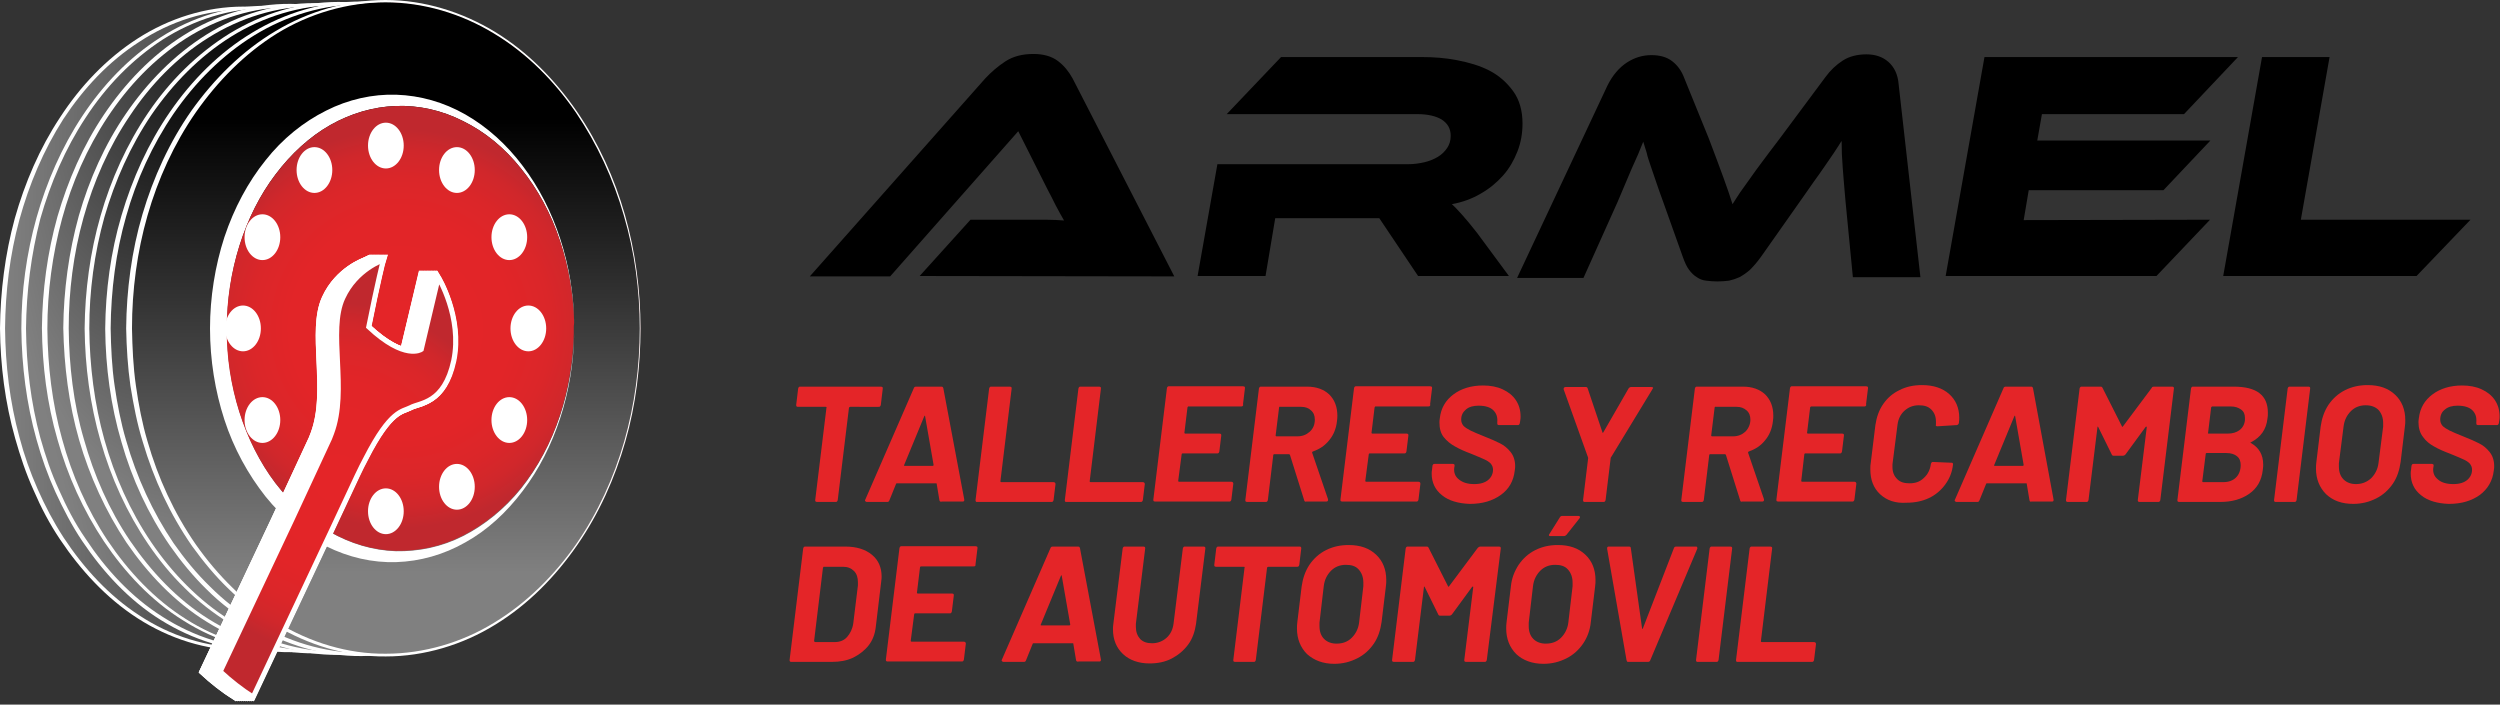 <svg xmlns="http://www.w3.org/2000/svg" xmlns:xlink="http://www.w3.org/1999/xlink" id="Capa_1" x="0px" y="0px" viewBox="0 0 644 181.5" style="enable-background:new 0 0 644 181.5;" xml:space="preserve">
<rect x="0" y="0" width="644" height="181.5" fill="#333333" stroke="none"/>
<style type="text/css">
	.st0{fill:#E42528;}
	.st1{fill:url(#SVGID_1_);}
	.st2{fill:url(#SVGID_2_);}
	.st3{fill:#FFFFFF;}
	.st4{fill:url(#SVGID_3_);}
	.st5{fill:url(#SVGID_4_);}
	.st6{fill:url(#SVGID_5_);}
	.st7{fill:url(#SVGID_6_);}
	.st8{fill:url(#SVGID_7_);}
	.st9{fill:url(#SVGID_8_);}
	.st10{fill:url(#SVGID_9_);}
	.st11{fill:url(#SVGID_10_);stroke:#FFFFFF;stroke-width:1.328;stroke-miterlimit:10;}
	.st12{fill:url(#SVGID_11_);stroke:#FFFFFF;stroke-width:1.328;stroke-miterlimit:10;}
	.st13{fill:url(#SVGID_12_);stroke:#FFFFFF;stroke-width:1.328;stroke-miterlimit:10;}
	.st14{fill:url(#SVGID_13_);stroke:#FFFFFF;stroke-width:1.328;stroke-miterlimit:10;}
	.st15{fill:url(#SVGID_14_);stroke:#FFFFFF;stroke-width:1.328;stroke-miterlimit:10;}
	.st16{fill:url(#SVGID_15_);stroke:#FFFFFF;stroke-width:1.328;stroke-miterlimit:10;}
	.st17{fill:url(#SVGID_16_);stroke:#FFFFFF;stroke-width:1.328;stroke-miterlimit:10;}
	.st18{fill:url(#SVGID_17_);stroke:#FFFFFF;stroke-width:1.328;stroke-miterlimit:10;}
	.st19{fill:url(#SVGID_18_);stroke:#FFFFFF;stroke-width:1.328;stroke-miterlimit:10;}
	.st20{fill:url(#SVGID_19_);stroke:#FFFFFF;stroke-width:1.328;stroke-miterlimit:10;}
	.st21{fill:url(#SVGID_20_);stroke:#FFFFFF;stroke-width:1.328;stroke-miterlimit:10;}
	.st22{fill:url(#SVGID_21_);stroke:#FFFFFF;stroke-width:1.328;stroke-miterlimit:10;}
	.st23{fill:url(#SVGID_22_);stroke:#FFFFFF;stroke-width:1.328;stroke-miterlimit:10;}
	.st24{fill:url(#SVGID_23_);stroke:#FFFFFF;stroke-width:1.328;stroke-miterlimit:10;}
	.st25{fill:url(#SVGID_24_);stroke:#FFFFFF;stroke-width:1.328;stroke-miterlimit:10;}
	.st26{fill:url(#SVGID_25_);stroke:#FFFFFF;stroke-width:1.328;stroke-miterlimit:10;}
	.st27{fill:url(#SVGID_26_);stroke:#FFFFFF;stroke-width:1.328;stroke-miterlimit:10;}
	.st28{fill:url(#SVGID_27_);stroke:#FFFFFF;stroke-width:1.328;stroke-miterlimit:10;}
	.st29{fill:url(#SVGID_28_);stroke:#FFFFFF;stroke-width:1.328;stroke-miterlimit:10;}
	.st30{fill:url(#SVGID_29_);stroke:#FFFFFF;stroke-width:1.328;stroke-miterlimit:10;}
	.st31{fill:url(#SVGID_30_);stroke:#FFFFFF;stroke-width:1.328;stroke-miterlimit:10;}
	.st32{fill:url(#SVGID_31_);stroke:#FFFFFF;stroke-width:1.328;stroke-miterlimit:10;}
	.st33{fill:url(#SVGID_32_);stroke:#FFFFFF;stroke-width:1.328;stroke-miterlimit:10;}
	.st34{fill:url(#SVGID_33_);stroke:#FFFFFF;stroke-width:1.328;stroke-miterlimit:10;}
	.st35{fill:url(#SVGID_34_);stroke:#FFFFFF;stroke-width:1.328;stroke-miterlimit:10;}
	.st36{fill:url(#SVGID_35_);stroke:#FFFFFF;stroke-width:1.328;stroke-miterlimit:10;}
	.st37{fill:url(#SVGID_36_);stroke:#FFFFFF;stroke-width:1.328;stroke-miterlimit:10;}
	.st38{fill:url(#SVGID_37_);stroke:#FFFFFF;stroke-width:1.328;stroke-miterlimit:10;}
	.st39{fill:url(#SVGID_38_);stroke:#FFFFFF;stroke-width:1.328;stroke-miterlimit:10;}
	.st40{fill:url(#SVGID_39_);stroke:#FFFFFF;stroke-width:1.328;stroke-miterlimit:10;}
	.st41{fill:url(#SVGID_40_);stroke:#FFFFFF;stroke-width:1.328;stroke-miterlimit:10;}
	.st42{fill:url(#SVGID_41_);stroke:#FFFFFF;stroke-width:1.328;stroke-miterlimit:10;}
	.st43{fill:url(#SVGID_42_);stroke:#FFFFFF;stroke-width:1.328;stroke-miterlimit:10;}
	.st44{fill:url(#SVGID_43_);stroke:#FFFFFF;stroke-width:1.328;stroke-miterlimit:10;}
	.st45{fill:url(#SVGID_44_);stroke:#FFFFFF;stroke-width:1.328;stroke-miterlimit:10;}
	.st46{fill:url(#SVGID_45_);stroke:#FFFFFF;stroke-width:1.328;stroke-miterlimit:10;}
	.st47{fill:url(#SVGID_46_);stroke:#FFFFFF;stroke-width:1.328;stroke-miterlimit:10;}
	.st48{fill:url(#SVGID_47_);stroke:#FFFFFF;stroke-width:1.328;stroke-miterlimit:10;}
	.st49{fill:url(#SVGID_48_);stroke:#FFFFFF;stroke-width:1.328;stroke-miterlimit:10;}
	.st50{fill:url(#SVGID_49_);stroke:#FFFFFF;stroke-width:1.328;stroke-miterlimit:10;}
	.st51{fill:url(#SVGID_50_);stroke:#FFFFFF;stroke-width:1.328;stroke-miterlimit:10;}
	.st52{fill:url(#SVGID_51_);stroke:#FFFFFF;stroke-width:1.328;stroke-miterlimit:10;}
	.st53{fill:url(#SVGID_52_);stroke:#FFFFFF;stroke-width:1.328;stroke-miterlimit:10;}
	.st54{fill:url(#SVGID_53_);stroke:#FFFFFF;stroke-width:1.328;stroke-miterlimit:10;}
	.st55{fill:url(#SVGID_54_);stroke:#FFFFFF;stroke-width:1.328;stroke-miterlimit:10;}
	.st56{fill:url(#SVGID_55_);stroke:#FFFFFF;stroke-width:1.328;stroke-miterlimit:10;}
	.st57{fill:url(#SVGID_56_);stroke:#FFFFFF;stroke-width:1.328;stroke-miterlimit:10;}
	.st58{fill:url(#SVGID_57_);stroke:#FFFFFF;stroke-width:1.328;stroke-miterlimit:10;}
	.st59{fill:url(#SVGID_58_);stroke:#FFFFFF;stroke-width:1.328;stroke-miterlimit:10;}
	.st60{fill:url(#SVGID_59_);stroke:#FFFFFF;stroke-width:1.328;stroke-miterlimit:10;}
	.st61{fill:url(#SVGID_60_);stroke:#FFFFFF;stroke-width:1.328;stroke-miterlimit:10;}
	.st62{fill:url(#SVGID_61_);stroke:#FFFFFF;stroke-width:1.328;stroke-miterlimit:10;}
	.st63{fill:url(#SVGID_62_);stroke:#FFFFFF;stroke-width:1.328;stroke-miterlimit:10;}
	.st64{fill:url(#SVGID_63_);stroke:#FFFFFF;stroke-width:1.328;stroke-miterlimit:10;}
	.st65{fill:url(#SVGID_64_);stroke:#FFFFFF;stroke-width:1.328;stroke-miterlimit:10;}
	.st66{fill:url(#SVGID_65_);stroke:#FFFFFF;stroke-width:1.328;stroke-miterlimit:10;}
	.st67{fill:url(#SVGID_66_);stroke:#FFFFFF;stroke-width:1.328;stroke-miterlimit:10;}
	.st68{fill:url(#SVGID_67_);stroke:#FFFFFF;stroke-width:1.328;stroke-miterlimit:10;}
	.st69{fill:url(#SVGID_68_);stroke:#FFFFFF;stroke-width:1.328;stroke-miterlimit:10;}
	.st70{fill:url(#SVGID_69_);stroke:#FFFFFF;stroke-width:1.328;stroke-miterlimit:10;}
	.st71{fill:url(#SVGID_70_);stroke:#FFFFFF;stroke-width:1.328;stroke-miterlimit:10;}
	.st72{fill:url(#SVGID_71_);stroke:#FFFFFF;stroke-width:1.328;stroke-miterlimit:10;}
	.st73{fill:url(#SVGID_72_);stroke:#FFFFFF;stroke-width:1.328;stroke-miterlimit:10;}
	.st74{fill:url(#SVGID_73_);stroke:#FFFFFF;stroke-width:1.328;stroke-miterlimit:10;}
	.st75{fill:url(#SVGID_74_);stroke:#FFFFFF;stroke-width:1.328;stroke-miterlimit:10;}
	.st76{fill:url(#SVGID_75_);stroke:#FFFFFF;stroke-width:1.328;stroke-miterlimit:10;}
	.st77{fill:url(#SVGID_76_);stroke:#FFFFFF;stroke-width:1.328;stroke-miterlimit:10;}
	.st78{fill:url(#SVGID_77_);stroke:#FFFFFF;stroke-width:1.328;stroke-miterlimit:10;}
	.st79{fill:url(#SVGID_78_);stroke:#FFFFFF;stroke-width:1.328;stroke-miterlimit:10;}
	.st80{fill:url(#SVGID_79_);stroke:#FFFFFF;stroke-width:1.328;stroke-miterlimit:10;}
	.st81{fill:url(#SVGID_80_);stroke:#FFFFFF;stroke-width:1.328;stroke-miterlimit:10;}
	.st82{fill:url(#SVGID_81_);stroke:#FFFFFF;stroke-width:1.328;stroke-miterlimit:10;}
</style>
<g>
	<g>
		<path d="M236.9,71.1L250,56.6h14.1c1.7,0,3.5,0,5.3,0s3.4,0.1,4.7,0.2c-0.6-1-1.3-2.3-2.1-3.8c-0.8-1.6-1.5-3-2.2-4.3l-7.5-14.9    l-33,37.4h-20.7l45.2-51c1.5-1.6,3.2-3.1,5.2-4.4c2-1.3,4.4-1.9,7.2-1.9c2.6,0,4.7,0.6,6.3,1.8s2.8,2.7,3.8,4.5l26.2,51    L236.9,71.1L236.9,71.1z"></path>
		<path d="M388.7,71.1h-23.4l-10-14.9h-26.8L326,71.1h-17.5l5.1-28.8h49.1c1.5,0,2.9-0.2,4.2-0.5c1.3-0.3,2.5-0.8,3.5-1.4    c1-0.6,1.8-1.4,2.4-2.3s0.9-1.9,0.9-3.1c0-1.9-0.8-3.2-2.3-4.2c-1.5-0.9-3.6-1.4-6.3-1.4h-49.1l14-14.7h36.3c2.9,0,5.9,0.2,9,0.8    s5.9,1.4,8.4,2.7s4.5,3.1,6.1,5.3c1.6,2.2,2.4,5,2.4,8.3c0,2.5-0.4,4.9-1.3,7.2c-0.9,2.3-2.1,4.4-3.7,6.2s-3.5,3.4-5.8,4.7    c-2.2,1.3-4.7,2.2-7.4,2.7c0.8,0.7,1.7,1.7,2.7,2.8c1,1.1,2.3,2.7,3.8,4.6L388.7,71.1z"></path>
		<path d="M440.2,35.7c1.5,3.9,2.7,7.2,3.7,9.9s1.8,5.1,2.4,7c0.6-1,1.3-2,2-3.1c0.7-1,1.6-2.2,2.5-3.5s2-2.8,3.2-4.4    s2.6-3.5,4.3-5.7l11.9-16c1.3-1.8,2.8-3.2,4.5-4.3s3.8-1.6,6.1-1.6c2.2,0,4.1,0.6,5.6,1.9c1.5,1.3,2.5,3.2,2.7,5.9l5.6,49.6h-17.4    l-1.9-19.6c-0.3-3.2-0.5-6-0.7-8.4c-0.2-2.4-0.3-4.8-0.3-7.1c-0.6,1-1.3,2-2,3.1c-0.7,1-1.5,2.2-2.4,3.5c-0.9,1.3-1.8,2.6-2.9,4.1    c-1,1.5-2.2,3.1-3.5,5l-10,14.2c-1,1.4-2,2.5-2.8,3.3c-0.9,0.8-1.8,1.4-2.7,1.9c-0.9,0.4-1.8,0.7-2.7,0.9c-0.9,0.1-1.9,0.2-3,0.2    s-2-0.1-2.9-0.2s-1.7-0.4-2.4-0.9c-0.7-0.4-1.4-1.1-2-1.9c-0.6-0.8-1.1-1.9-1.6-3.3l-5.1-14.3c-0.7-1.9-1.3-3.6-1.8-5.1    c-0.5-1.5-1-2.9-1.4-4.1s-0.8-2.3-1-3.3c-0.3-1-0.6-2-0.9-2.9c-0.8,2.1-1.8,4.4-3,7c-1.1,2.6-2.3,5.4-3.6,8.5l-8.8,19.6h-17.1    l23.3-49.6c1.3-2.6,3-4.6,5-5.9c2-1.3,4.1-1.9,6.3-1.9c2.2,0,4,0.5,5.4,1.6s2.4,2.5,3.1,4.4L440.2,35.7z"></path>
		<path d="M569.3,56.6l-13.8,14.5h-54.3l10-56.4h65.3l-13.9,14.7H526l-1.2,6.8h44.6l-12.1,12.8h-34.7l-1.3,7.7L569.3,56.6    L569.3,56.6z"></path>
		<path d="M636.4,56.6l-13.9,14.5h-49.8l10-56.4h17.4l-7.4,41.9H636.4z"></path>
	</g>
	<g>
		<path class="st0" d="M227.3,99.7c0.1,0.1,0.1,0.2,0.1,0.4l-0.5,4.2c0,0.1-0.1,0.3-0.2,0.4c-0.1,0.1-0.2,0.1-0.4,0.1H219    c-0.1,0-0.2,0.1-0.3,0.2l-2.9,23.8c0,0.1-0.1,0.3-0.2,0.4s-0.2,0.1-0.4,0.1h-4.8c-0.1,0-0.2-0.1-0.3-0.1c-0.1-0.1-0.1-0.2-0.1-0.4    l2.9-23.8c0.1-0.1,0-0.2-0.2-0.2h-7.2c-0.1,0-0.3-0.1-0.3-0.1c-0.1-0.1-0.1-0.2-0.1-0.4l0.5-4.2c0-0.1,0.1-0.3,0.2-0.4    s0.2-0.1,0.4-0.1H227C227.1,99.6,227.2,99.7,227.3,99.7z"></path>
		<path class="st0" d="M242,128.9l-0.7-4.2c0,0,0-0.1,0-0.1c0,0-0.1-0.1-0.1-0.1H231c-0.1,0-0.2,0.1-0.2,0.2l-1.7,4.2    c-0.1,0.3-0.3,0.4-0.5,0.4h-5.3c-0.2,0-0.3-0.1-0.4-0.2s-0.1-0.3,0-0.4l12.5-28.7c0.1-0.3,0.3-0.4,0.6-0.4h6.5    c0.3,0,0.4,0.1,0.5,0.4l5.4,28.7v0.1c0,0.1,0,0.2-0.1,0.3c-0.1,0.1-0.2,0.1-0.3,0.1h-5.3C242.2,129.3,242.1,129.2,242,128.9z     M233,120h7.3c0.1,0,0.2-0.1,0.2-0.2l-2.2-12.6c0-0.1-0.1-0.2-0.1-0.1c-0.1,0-0.1,0.1-0.1,0.1l-5.2,12.6    C232.8,119.9,232.9,120,233,120z"></path>
		<path class="st0" d="M251.4,129.2c-0.1-0.1-0.1-0.2-0.1-0.4l3.5-28.7c0-0.1,0.1-0.3,0.2-0.4s0.2-0.1,0.4-0.1h4.8    c0.1,0,0.2,0.1,0.3,0.1c0.1,0.1,0.1,0.2,0.1,0.4l-2.9,23.9c0,0.1,0.1,0.2,0.2,0.2h13.5c0.3,0,0.5,0.2,0.5,0.5l-0.5,4.1    c0,0.1-0.1,0.3-0.2,0.4s-0.2,0.1-0.4,0.1h-19C251.6,129.3,251.4,129.3,251.4,129.2z"></path>
		<path class="st0" d="M274.4,129.2c-0.1-0.1-0.1-0.2-0.1-0.4l3.5-28.7c0-0.1,0.1-0.3,0.2-0.4s0.2-0.1,0.4-0.1h4.8    c0.1,0,0.2,0.1,0.3,0.1c0.1,0.1,0.1,0.2,0.1,0.4l-2.9,23.9c0,0.1,0.1,0.2,0.2,0.2h13.5c0.3,0,0.5,0.2,0.5,0.5l-0.5,4.1    c0,0.1-0.1,0.3-0.2,0.4s-0.2,0.1-0.4,0.1h-19C274.5,129.3,274.4,129.3,274.4,129.2z"></path>
		<path class="st0" d="M320.1,104.6c-0.1,0.1-0.2,0.1-0.4,0.1h-13.6c-0.1,0-0.1,0-0.1,0.1s-0.1,0.1-0.1,0.1l-0.8,6.6    c0,0.1,0.1,0.2,0.2,0.2h8.9c0.1,0,0.3,0.1,0.3,0.1c0.1,0.1,0.1,0.2,0.1,0.4l-0.5,4.1c0,0.1-0.1,0.3-0.2,0.4s-0.2,0.1-0.4,0.1h-8.9    c-0.1,0-0.2,0.1-0.2,0.2l-0.9,6.9c0,0.1,0.1,0.2,0.2,0.2h13.5c0.3,0,0.5,0.2,0.5,0.5l-0.5,4.1c0,0.1-0.1,0.3-0.2,0.4    s-0.2,0.1-0.4,0.1h-19.1c-0.1,0-0.2-0.1-0.3-0.1c-0.1-0.1-0.1-0.2-0.1-0.4l3.5-28.7c0-0.1,0.1-0.3,0.2-0.4s0.2-0.1,0.4-0.1h19    c0.1,0,0.3,0.1,0.4,0.1c0.1,0.1,0.1,0.2,0.1,0.4l-0.5,4.1C320.3,104.4,320.2,104.5,320.1,104.6z"></path>
		<path class="st0" d="M336,129l-3.7-11.8c-0.1-0.1-0.1-0.2-0.3-0.2h-3.8c-0.1,0-0.2,0.1-0.2,0.2l-1.4,11.6c0,0.1-0.1,0.3-0.2,0.4    s-0.2,0.1-0.4,0.1h-4.8c-0.1,0-0.2-0.1-0.3-0.1c-0.1-0.1-0.1-0.2-0.1-0.4l3.5-28.7c0-0.1,0.1-0.3,0.2-0.4s0.2-0.1,0.4-0.1h11.8    c2.4,0,4.3,0.7,5.7,2c1.4,1.4,2.1,3.2,2.1,5.5c0,0.3,0,0.8-0.1,1.4c-0.2,1.9-0.9,3.6-2,4.9c-1.1,1.4-2.5,2.3-4.2,2.9    c-0.2,0.1-0.2,0.2-0.2,0.3l4.1,12c0,0.1,0,0.1,0,0.2c0,0.3-0.2,0.4-0.5,0.4h-5.1C336.3,129.3,336.1,129.2,336,129z M329.6,104.8    c0,0-0.1,0.1-0.1,0.1l-0.9,7.3c0,0.1,0.1,0.2,0.2,0.2h5.4c1.3,0,2.3-0.4,3.2-1.2c0.9-0.8,1.3-1.9,1.3-3.1c0-1-0.3-1.8-1-2.4    c-0.6-0.6-1.5-0.9-2.5-0.9h-5.4C329.7,104.7,329.6,104.8,329.6,104.8z"></path>
		<path class="st0" d="M368.3,104.6c-0.1,0.1-0.2,0.1-0.4,0.1h-13.6c-0.1,0-0.1,0-0.1,0.1s-0.1,0.1-0.1,0.1l-0.8,6.6    c0,0.1,0.1,0.2,0.2,0.2h8.9c0.1,0,0.3,0.1,0.3,0.1c0.1,0.1,0.1,0.2,0.1,0.4l-0.5,4.1c0,0.1-0.1,0.3-0.2,0.4s-0.2,0.1-0.4,0.1h-8.9    c-0.1,0-0.2,0.1-0.2,0.2l-0.9,6.9c0,0.1,0.1,0.2,0.2,0.2h13.5c0.3,0,0.5,0.2,0.5,0.5l-0.5,4.1c0,0.1-0.1,0.3-0.2,0.4    s-0.2,0.1-0.4,0.1h-19.1c-0.1,0-0.2-0.1-0.3-0.1c-0.1-0.1-0.1-0.2-0.1-0.4l3.5-28.7c0-0.1,0.1-0.3,0.2-0.4s0.2-0.1,0.4-0.1h19    c0.1,0,0.3,0.1,0.4,0.1c0.1,0.1,0.1,0.2,0.1,0.4l-0.5,4.1C368.5,104.4,368.4,104.5,368.3,104.6z"></path>
		<path class="st0" d="M371.5,127.6c-1.8-1.4-2.7-3.3-2.7-5.6c0-0.2,0-0.6,0.1-1.1l0.1-0.9c0-0.1,0.1-0.3,0.2-0.4s0.2-0.1,0.4-0.1    h4.7c0.1,0,0.2,0.1,0.3,0.1c0.1,0.1,0.1,0.2,0.1,0.4l-0.1,0.6c-0.1,1.1,0.2,2.1,1.2,2.9s2.2,1.2,4,1.2c1.6,0,2.8-0.4,3.6-1.1    c0.8-0.7,1.2-1.6,1.2-2.6c0-0.6-0.2-1.1-0.6-1.6c-0.4-0.4-1-0.8-1.7-1.1c-0.7-0.3-1.8-0.8-3.3-1.4c-1.6-0.6-3-1.2-4.2-1.9    c-1.1-0.6-2.1-1.4-2.9-2.4c-0.8-1-1.1-2.3-1.1-3.8c0-0.2,0-0.6,0.1-1.1c0.3-2.6,1.5-4.6,3.5-6.1c2-1.5,4.6-2.3,7.6-2.3    c1.9,0,3.6,0.3,5.1,1s2.6,1.6,3.4,2.8s1.2,2.6,1.2,4.2c0,0.2,0,0.6-0.1,1.1l-0.1,0.6c0,0.1-0.1,0.3-0.2,0.4s-0.2,0.1-0.4,0.1h-4.8    c-0.1,0-0.3-0.1-0.3-0.1c-0.1-0.1-0.1-0.2-0.1-0.4l0-0.3c0.1-1.2-0.2-2.2-1-3c-0.8-0.8-2.1-1.2-3.8-1.2c-1.4,0-2.5,0.3-3.3,1    s-1.2,1.5-1.2,2.6c0,0.6,0.2,1.1,0.6,1.6c0.4,0.4,1,0.8,1.8,1.2s2,0.9,3.5,1.5c1.8,0.7,3.1,1.3,4.1,1.8s1.9,1.2,2.7,2.2    c0.8,1,1.2,2.2,1.2,3.7c0,0.2,0,0.6-0.1,1.1c-0.3,2.7-1.5,4.8-3.6,6.3c-2.1,1.5-4.7,2.3-8,2.3C375.7,129.7,373.2,129,371.5,127.6z    "></path>
		<path class="st0" d="M407.9,129.2c-0.1-0.1-0.1-0.2-0.1-0.4l1.3-10.7c0,0,0-0.1,0-0.1c0,0,0-0.1,0-0.1l-6.3-17.6    c0-0.1,0-0.1,0-0.2c0-0.2,0.2-0.4,0.5-0.4h5.2c0.3,0,0.4,0.1,0.5,0.4l3.8,11.3c0.1,0.2,0.1,0.2,0.2,0l6.5-11.3    c0.1-0.2,0.4-0.4,0.6-0.4h5.3c0.2,0,0.3,0.1,0.4,0.1c0.1,0.1,0,0.2-0.1,0.4L415,117.8c-0.1,0.1-0.1,0.1-0.1,0.3l-1.3,10.7    c0,0.1-0.1,0.3-0.2,0.4s-0.2,0.1-0.4,0.1h-4.8C408.1,129.3,408,129.3,407.9,129.2z"></path>
		<path class="st0" d="M448.3,129l-3.7-11.8c-0.1-0.1-0.1-0.2-0.3-0.2h-3.8c-0.1,0-0.2,0.1-0.2,0.2l-1.4,11.6c0,0.1-0.1,0.3-0.2,0.4    c-0.1,0.1-0.2,0.1-0.4,0.1h-4.8c-0.1,0-0.2-0.1-0.3-0.1c-0.1-0.1-0.1-0.2-0.1-0.4l3.5-28.7c0-0.1,0.1-0.3,0.2-0.4s0.2-0.1,0.4-0.1    h11.8c2.4,0,4.3,0.7,5.7,2c1.4,1.4,2.1,3.2,2.1,5.5c0,0.3,0,0.8-0.1,1.4c-0.2,1.9-0.9,3.6-2,4.9c-1.1,1.4-2.5,2.3-4.2,2.9    c-0.2,0.1-0.2,0.2-0.2,0.3l4.1,12c0,0.1,0,0.1,0,0.2c0,0.3-0.2,0.4-0.5,0.4h-5.1C448.5,129.3,448.4,129.2,448.3,129z M441.8,104.8    c0,0-0.1,0.1-0.1,0.1l-0.9,7.3c0,0.1,0.1,0.2,0.2,0.2h5.4c1.3,0,2.3-0.4,3.2-1.2c0.8-0.8,1.3-1.9,1.3-3.1c0-1-0.3-1.8-1-2.4    s-1.5-0.9-2.5-0.9H442C441.9,104.7,441.9,104.8,441.8,104.8z"></path>
		<path class="st0" d="M480.6,104.6c-0.1,0.1-0.2,0.1-0.4,0.1h-13.6c-0.1,0-0.1,0-0.2,0.1c0,0-0.1,0.1-0.1,0.1l-0.8,6.6    c0,0.1,0.1,0.2,0.2,0.2h8.9c0.1,0,0.3,0.1,0.3,0.1c0.1,0.1,0.1,0.2,0.1,0.4l-0.5,4.1c0,0.1-0.1,0.3-0.2,0.4s-0.2,0.1-0.4,0.1h-8.9    c-0.1,0-0.2,0.1-0.2,0.2l-0.8,6.9c0,0.1,0.1,0.2,0.2,0.2h13.5c0.3,0,0.5,0.2,0.5,0.5l-0.5,4.1c0,0.1-0.1,0.3-0.2,0.4    s-0.2,0.1-0.4,0.1h-19.1c-0.1,0-0.2-0.1-0.3-0.1c-0.1-0.1-0.1-0.2-0.1-0.4l3.5-28.7c0-0.1,0.1-0.3,0.2-0.4s0.2-0.1,0.4-0.1h19    c0.1,0,0.3,0.1,0.4,0.1c0.1,0.1,0.1,0.2,0.1,0.4l-0.5,4.1C480.8,104.4,480.7,104.5,480.6,104.6z"></path>
		<path class="st0" d="M484.3,127.3c-1.7-1.6-2.5-3.7-2.5-6.4c0-0.7,0-1.2,0.1-1.6l1.2-9.8c0.3-2,0.9-3.8,2-5.4s2.5-2.8,4.2-3.6    c1.7-0.9,3.7-1.3,5.8-1.3c3,0,5.3,0.8,7,2.3c1.7,1.5,2.6,3.6,2.6,6.1c0,0.3,0,0.8-0.1,1.4c-0.1,0.3-0.2,0.4-0.5,0.5l-4.8,0.3H499    c-0.3,0-0.4-0.1-0.3-0.5c0-0.2,0-0.4,0-0.7c0-1.3-0.4-2.3-1.2-3.1c-0.8-0.8-1.8-1.1-3.2-1.1c-1.5,0-2.7,0.5-3.7,1.4    c-1,0.9-1.6,2.1-1.8,3.6l-1.3,10.2c0,0.2,0,0.4,0,0.7c0,1.3,0.4,2.3,1.2,3.1c0.8,0.8,1.8,1.1,3.2,1.1c1.5,0,2.7-0.4,3.7-1.4    c1-0.9,1.6-2.1,1.8-3.6c0.1-0.3,0.2-0.5,0.5-0.5l4.8,0.2c0.1,0,0.3,0,0.3,0.1c0.1,0.1,0.1,0.2,0.1,0.3c-0.2,2-0.9,3.7-2,5.2    c-1.1,1.5-2.5,2.7-4.2,3.5c-1.7,0.8-3.6,1.2-5.8,1.2C488.3,129.7,486,128.9,484.3,127.3z"></path>
		<path class="st0" d="M522.8,128.9l-0.7-4.2c0,0,0-0.1,0-0.1c0,0-0.1-0.1-0.1-0.1h-10.2c-0.1,0-0.2,0.1-0.2,0.2l-1.7,4.2    c-0.1,0.3-0.3,0.4-0.5,0.4H504c-0.2,0-0.3-0.1-0.4-0.2s-0.1-0.3,0-0.4l12.5-28.7c0.1-0.3,0.3-0.4,0.6-0.4h6.5    c0.3,0,0.4,0.1,0.5,0.4l5.3,28.7v0.1c0,0.1,0,0.2-0.1,0.3c-0.1,0.1-0.2,0.1-0.3,0.1h-5.3C523,129.3,522.9,129.2,522.8,128.9z     M513.8,120h7.3c0.1,0,0.2-0.1,0.2-0.2l-2.2-12.6c0-0.1-0.1-0.2-0.1-0.1c-0.1,0-0.1,0.1-0.1,0.1l-5.2,12.6    C513.6,119.9,513.7,120,513.8,120z"></path>
		<path class="st0" d="M554.8,99.6h4.8c0.1,0,0.3,0.1,0.3,0.1c0.1,0.1,0.1,0.2,0.1,0.4l-3.5,28.7c0,0.1-0.1,0.3-0.2,0.4    s-0.2,0.1-0.4,0.1h-4.8c-0.1,0-0.3-0.1-0.3-0.1c-0.1-0.1-0.1-0.2-0.1-0.4l2.3-18.7c0-0.1,0-0.2-0.1-0.2c-0.1,0-0.1,0-0.2,0.1    l-5.2,7.1c-0.2,0.2-0.4,0.3-0.6,0.3h-2.4c-0.3,0-0.4-0.1-0.5-0.3l-3.5-7.1c0-0.1-0.1-0.1-0.1-0.1c-0.1,0-0.1,0.1-0.1,0.2    l-2.3,18.7c0,0.1-0.1,0.3-0.2,0.4s-0.2,0.1-0.4,0.1h-4.8c-0.1,0-0.2-0.1-0.3-0.1c-0.1-0.1-0.1-0.2-0.1-0.4l3.5-28.7    c0-0.1,0.1-0.3,0.2-0.4s0.2-0.1,0.4-0.1h4.8c0.3,0,0.4,0.1,0.5,0.3l5,9.9c0.1,0.2,0.2,0.2,0.3,0l7.4-9.9    C554.3,99.7,554.6,99.6,554.8,99.6z"></path>
		<path class="st0" d="M579.8,114.1c2.1,1.2,3.2,3,3.2,5.6c0,0.2,0,0.7-0.1,1.3c-0.3,2.8-1.5,4.8-3.5,6.2c-2,1.4-4.5,2.1-7.4,2.1    h-10.7c-0.1,0-0.3-0.1-0.3-0.1c-0.1-0.1-0.1-0.2-0.1-0.4l3.5-28.7c0-0.1,0.1-0.3,0.2-0.4s0.2-0.1,0.4-0.1h10.4    c5.9,0,8.8,2.2,8.8,6.7c0,0.6,0,1.1-0.1,1.5c-0.3,2.8-1.7,4.8-4.2,6.1C579.7,113.9,579.7,114,579.8,114.1z M576,123    c0.8-0.8,1.2-1.9,1.2-3.2c0-1-0.3-1.8-1-2.3c-0.6-0.5-1.5-0.8-2.7-0.8h-5.1c-0.1,0-0.2,0.1-0.2,0.2l-0.9,7.1    c0,0.1,0.1,0.2,0.2,0.2h5.2C574.1,124.2,575.2,123.8,576,123z M569.7,104.8c0,0-0.1,0.1-0.1,0.1l-0.8,6.6c-0.1,0.1,0,0.2,0.2,0.2    h4.8c1.3,0,2.3-0.3,3.1-0.9c0.8-0.6,1.3-1.5,1.4-2.6l0-0.5c0-1-0.3-1.7-1-2.2s-1.5-0.8-2.7-0.8h-4.8    C569.8,104.7,569.8,104.8,569.7,104.8z"></path>
		<path class="st0" d="M585.9,129.2c-0.1-0.1-0.1-0.2-0.1-0.4l3.5-28.7c0-0.1,0.1-0.3,0.2-0.4s0.2-0.1,0.4-0.1h4.8    c0.1,0,0.3,0.1,0.3,0.1c0.1,0.1,0.1,0.2,0.1,0.4l-3.5,28.7c0,0.1-0.1,0.3-0.2,0.4s-0.2,0.1-0.4,0.1h-4.8    C586.2,129.3,586,129.3,585.9,129.2z"></path>
		<path class="st0" d="M599.2,127.3c-1.7-1.7-2.6-3.9-2.6-6.6c0-0.5,0-1.1,0.1-1.7l1.1-9.1c0.3-2.1,0.9-3.9,2-5.6    c1.1-1.6,2.5-2.9,4.3-3.8s3.7-1.3,5.8-1.3c3,0,5.3,0.8,7.1,2.5c1.7,1.6,2.6,3.8,2.6,6.5c0,0.5,0,1.1-0.1,1.7l-1.1,9.1    c-0.3,2.1-0.9,4-2,5.6c-1.1,1.6-2.5,2.9-4.3,3.8c-1.8,0.9-3.7,1.4-5.9,1.4C603.3,129.8,601,129,599.2,127.3z M610.8,123.2    c1-1,1.7-2.3,1.9-3.9l1.2-9.4c0-0.2,0-0.5,0-0.9c0-1.4-0.4-2.5-1.2-3.4c-0.8-0.8-1.9-1.2-3.3-1.2c-1.5,0-2.8,0.5-3.8,1.5    c-1,1-1.7,2.3-1.9,4l-1.2,9.4c0,0.2,0,0.5,0,0.9c0,1.4,0.4,2.5,1.2,3.3c0.8,0.8,1.9,1.2,3.2,1.2    C608.4,124.7,609.7,124.2,610.8,123.2z"></path>
		<path class="st0" d="M623.7,127.6c-1.8-1.4-2.7-3.3-2.7-5.6c0-0.2,0-0.6,0.1-1.1l0.1-0.9c0-0.1,0.1-0.3,0.2-0.4s0.2-0.1,0.4-0.1    h4.7c0.1,0,0.2,0.1,0.3,0.1c0.1,0.1,0.1,0.2,0.1,0.4l-0.1,0.6c-0.1,1.1,0.2,2.1,1.2,2.9c0.9,0.8,2.2,1.2,4,1.2    c1.6,0,2.8-0.4,3.6-1.1c0.8-0.7,1.2-1.6,1.2-2.6c0-0.6-0.2-1.1-0.6-1.6c-0.4-0.4-1-0.8-1.7-1.1c-0.7-0.3-1.8-0.8-3.3-1.4    c-1.6-0.6-3-1.2-4.2-1.9c-1.1-0.6-2.1-1.4-2.8-2.4c-0.8-1-1.2-2.3-1.2-3.8c0-0.2,0-0.6,0.1-1.1c0.3-2.6,1.5-4.6,3.5-6.1    c2-1.5,4.6-2.3,7.6-2.3c1.9,0,3.6,0.3,5.1,1s2.6,1.6,3.4,2.8c0.8,1.2,1.2,2.6,1.2,4.2c0,0.2,0,0.6-0.1,1.1l-0.1,0.6    c0,0.1-0.1,0.3-0.2,0.4s-0.2,0.1-0.4,0.1h-4.8c-0.1,0-0.3-0.1-0.3-0.1c-0.1-0.1-0.1-0.2-0.1-0.4l0-0.3c0.1-1.2-0.2-2.2-1-3    s-2.1-1.2-3.8-1.2c-1.4,0-2.5,0.3-3.3,1c-0.8,0.6-1.2,1.5-1.2,2.6c0,0.6,0.2,1.1,0.6,1.6c0.4,0.4,1,0.8,1.8,1.2s2,0.9,3.5,1.5    c1.8,0.7,3.1,1.3,4.1,1.8s1.9,1.2,2.7,2.2c0.8,1,1.2,2.2,1.2,3.7c0,0.2,0,0.6-0.1,1.1c-0.3,2.7-1.6,4.8-3.6,6.3    c-2.1,1.5-4.7,2.3-8,2.3C627.9,129.7,625.4,129,623.7,127.6z"></path>
		<path class="st0" d="M203.5,170.4c-0.1-0.1-0.1-0.2-0.1-0.4l3.5-28.7c0-0.1,0.1-0.3,0.2-0.4s0.2-0.1,0.4-0.1h10.3    c2.8,0,5.1,0.7,6.8,2.1c1.7,1.4,2.5,3.3,2.5,5.6c0,0.3,0,0.7-0.1,1.3l-1.4,11.7c-0.2,1.8-0.8,3.4-1.8,4.7s-2.4,2.4-4,3.2    c-1.7,0.8-3.5,1.1-5.5,1.1h-10.3C203.7,170.5,203.6,170.5,203.5,170.4z M210,165.4h5c1.3,0,2.4-0.4,3.2-1.3s1.4-2.1,1.6-3.5    l1.2-9.8c0-0.2,0-0.5,0-0.8c0-1.2-0.3-2.2-1-2.9s-1.6-1.1-2.8-1.1h-5c-0.1,0-0.1,0-0.1,0.1s-0.1,0.1-0.1,0.1l-2.3,19    C209.9,165.3,209.9,165.4,210,165.4z"></path>
		<path class="st0" d="M251.2,145.8c-0.1,0.1-0.2,0.1-0.4,0.1h-13.6c-0.1,0-0.1,0-0.1,0.1s-0.1,0.1-0.1,0.1l-0.8,6.6    c0,0.1,0.1,0.2,0.2,0.2h8.9c0.1,0,0.3,0.1,0.3,0.1c0.1,0.1,0.1,0.2,0.1,0.4l-0.5,4.1c0,0.1-0.1,0.3-0.2,0.4s-0.2,0.1-0.4,0.1h-8.9    c-0.1,0-0.2,0.1-0.2,0.2l-0.9,6.9c0,0.1,0.1,0.2,0.2,0.2h13.5c0.3,0,0.5,0.2,0.5,0.5l-0.5,4.1c0,0.1-0.1,0.3-0.2,0.4    s-0.2,0.1-0.4,0.1h-19.1c-0.1,0-0.3-0.1-0.3-0.1c-0.1-0.1-0.1-0.2-0.1-0.4l3.5-28.7c0-0.1,0.1-0.3,0.2-0.4s0.2-0.1,0.4-0.1h19    c0.1,0,0.3,0.1,0.4,0.1c0.1,0.1,0.1,0.2,0.1,0.4l-0.5,4.1C251.3,145.5,251.3,145.7,251.2,145.8z"></path>
		<path class="st0" d="M277.2,170.1l-0.7-4.2c0,0,0-0.1,0-0.1c0,0-0.1-0.1-0.1-0.1h-10.2c-0.1,0-0.2,0.1-0.2,0.2l-1.7,4.2    c-0.1,0.3-0.3,0.4-0.5,0.4h-5.3c-0.2,0-0.3-0.1-0.4-0.2s-0.1-0.3,0-0.4l12.5-28.7c0.1-0.3,0.3-0.4,0.6-0.4h6.5    c0.3,0,0.4,0.1,0.5,0.4l5.4,28.7v0.1c0,0.1,0,0.2-0.1,0.3c-0.1,0.1-0.2,0.1-0.3,0.1h-5.3C277.5,170.5,277.3,170.4,277.2,170.1z     M268.2,161.1h7.3c0.1,0,0.2-0.1,0.2-0.2l-2.2-12.6c0-0.1-0.1-0.2-0.1-0.1s-0.1,0.1-0.1,0.1l-5.2,12.6    C268,161,268.1,161.1,268.2,161.1z"></path>
		<path class="st0" d="M289.3,168.5c-1.7-1.6-2.6-3.7-2.6-6.4c0-0.3,0-0.8,0.1-1.4l2.4-19.4c0-0.1,0.1-0.3,0.2-0.4s0.2-0.1,0.4-0.1    h4.8c0.1,0,0.3,0.1,0.3,0.1c0.1,0.1,0.1,0.2,0.1,0.4l-2.4,19.4c0,0.2,0,0.5,0,0.8c0,1.3,0.4,2.3,1.1,3.1c0.8,0.8,1.8,1.1,3.1,1.1    c1.4,0,2.7-0.5,3.7-1.4c1-0.9,1.6-2.1,1.8-3.6l2.4-19.4c0-0.1,0.1-0.3,0.2-0.4s0.2-0.1,0.4-0.1h4.8c0.1,0,0.3,0.1,0.3,0.1    c0.1,0.1,0.1,0.2,0.1,0.4l-2.4,19.4c-0.3,2-0.9,3.8-2,5.3c-1.1,1.5-2.5,2.7-4.2,3.6s-3.6,1.3-5.8,1.3    C293.4,170.9,291,170.1,289.3,168.5z"></path>
		<path class="st0" d="M335.1,140.9c0.1,0.1,0.1,0.2,0.1,0.4l-0.5,4.2c0,0.1-0.1,0.3-0.2,0.4c-0.1,0.1-0.2,0.1-0.4,0.1h-7.4    c-0.1,0-0.2,0.1-0.3,0.2l-2.9,23.8c0,0.1-0.1,0.3-0.2,0.4s-0.2,0.1-0.4,0.1h-4.8c-0.1,0-0.3-0.1-0.3-0.1c-0.1-0.1-0.1-0.2-0.1-0.4    l2.9-23.8c0.1-0.1,0-0.2-0.2-0.2h-7.2c-0.1,0-0.2-0.1-0.3-0.1c-0.1-0.1-0.1-0.2-0.1-0.4l0.5-4.2c0-0.1,0.1-0.3,0.2-0.4    s0.2-0.1,0.4-0.1h20.8C334.9,140.8,335,140.8,335.1,140.9z"></path>
		<path class="st0" d="M336.7,168.5c-1.7-1.7-2.6-3.9-2.6-6.6c0-0.5,0-1.1,0.1-1.7l1.1-9.1c0.3-2.1,0.9-3.9,2-5.6    c1.1-1.6,2.5-2.9,4.3-3.8s3.7-1.3,5.8-1.3c3,0,5.3,0.8,7.1,2.5c1.7,1.6,2.6,3.8,2.6,6.5c0,0.5,0,1.1-0.1,1.7l-1.1,9.1    c-0.3,2.1-0.9,4-2,5.6c-1.1,1.6-2.5,2.9-4.3,3.8c-1.8,0.9-3.7,1.4-5.9,1.4C340.8,171,338.5,170.1,336.7,168.5z M348.2,164.3    c1-1,1.7-2.3,1.9-3.9l1.1-9.4c0-0.2,0-0.5,0-0.9c0-1.4-0.4-2.5-1.2-3.4s-1.9-1.2-3.3-1.2c-1.5,0-2.8,0.5-3.8,1.5    c-1,1-1.7,2.3-1.9,4l-1.1,9.4c0,0.2,0,0.5,0,0.9c0,1.4,0.4,2.5,1.2,3.3c0.8,0.8,1.9,1.2,3.2,1.2    C345.9,165.8,347.2,165.3,348.2,164.3z"></path>
		<path class="st0" d="M381.4,140.8h4.8c0.1,0,0.3,0.1,0.3,0.1c0.1,0.1,0.1,0.2,0.1,0.4L383,170c0,0.1-0.1,0.3-0.2,0.4    c-0.1,0.1-0.2,0.1-0.4,0.1h-4.8c-0.1,0-0.3-0.1-0.3-0.1c-0.1-0.1-0.1-0.2-0.1-0.4l2.3-18.7c0-0.1,0-0.2-0.1-0.2    c-0.1,0-0.1,0-0.2,0.1l-5.2,7.1c-0.2,0.2-0.4,0.3-0.6,0.3H371c-0.3,0-0.4-0.1-0.5-0.3l-3.5-7.1c0-0.1-0.1-0.1-0.1-0.1    c-0.1,0-0.1,0.1-0.1,0.2l-2.3,18.7c0,0.1-0.1,0.3-0.2,0.4s-0.2,0.1-0.4,0.1H359c-0.1,0-0.2-0.1-0.3-0.1c-0.1-0.1-0.1-0.2-0.1-0.4    l3.5-28.7c0-0.1,0.1-0.3,0.2-0.4s0.2-0.1,0.4-0.1h4.8c0.3,0,0.4,0.1,0.5,0.3l5,9.9c0.1,0.2,0.2,0.2,0.3,0l7.4-9.9    C380.9,140.9,381.1,140.8,381.4,140.8z"></path>
		<path class="st0" d="M390.6,168.5c-1.7-1.7-2.6-3.9-2.6-6.6c0-0.5,0-1.1,0.1-1.7l1.1-9.1c0.2-2.1,0.9-3.9,2-5.6    c1.1-1.6,2.5-2.9,4.3-3.8s3.7-1.3,5.8-1.3c3,0,5.3,0.8,7.1,2.5c1.7,1.6,2.6,3.8,2.6,6.5c0,0.5,0,1.1-0.1,1.7l-1.1,9.1    c-0.2,2.1-0.9,4-2,5.6c-1.1,1.6-2.5,2.9-4.3,3.8c-1.8,0.9-3.7,1.4-5.9,1.4C394.7,171,392.3,170.1,390.6,168.5z M402.1,164.3    c1-1,1.7-2.3,1.9-3.9l1.1-9.4c0-0.2,0-0.5,0-0.9c0-1.4-0.4-2.5-1.2-3.4s-1.9-1.2-3.3-1.2c-1.5,0-2.8,0.5-3.8,1.5    c-1,1-1.7,2.3-1.9,4l-1.1,9.4c0,0.2,0,0.5,0,0.9c0,1.4,0.4,2.5,1.2,3.3c0.8,0.8,1.9,1.2,3.2,1.2    C399.8,165.8,401.1,165.3,402.1,164.3z M399,137.9c0-0.1,0-0.2,0.1-0.3l2.7-4.3c0.1-0.2,0.3-0.4,0.6-0.4h4.2    c0.2,0,0.4,0.1,0.4,0.3c0,0.1,0,0.2-0.1,0.3l-3.4,4.3c-0.2,0.2-0.4,0.3-0.6,0.3h-3.4C399.1,138.1,399,138,399,137.9z"></path>
		<path class="st0" d="M419,170.1l-5-28.7v-0.1c0-0.1,0-0.3,0.1-0.4s0.2-0.1,0.3-0.1h5.2c0.3,0,0.5,0.1,0.5,0.4l2.9,20.7    c0,0.1,0.1,0.1,0.1,0.1s0.1,0,0.1-0.1l8-20.7c0.1-0.3,0.3-0.4,0.6-0.4h5.1c0.2,0,0.3,0.1,0.3,0.2s0.1,0.3,0,0.4l-12.1,28.7    c-0.1,0.3-0.3,0.4-0.6,0.4h-5.2C419.2,170.5,419.1,170.4,419,170.1z"></path>
		<path class="st0" d="M437,170.4c-0.1-0.1-0.1-0.2-0.1-0.4l3.5-28.7c0-0.1,0.1-0.3,0.2-0.4s0.2-0.1,0.4-0.1h4.8    c0.1,0,0.3,0.1,0.3,0.1c0.1,0.1,0.1,0.2,0.1,0.4l-3.5,28.7c0,0.1-0.1,0.3-0.2,0.4s-0.2,0.1-0.4,0.1h-4.8    C437.2,170.5,437.1,170.5,437,170.4z"></path>
		<path class="st0" d="M447.3,170.4c-0.1-0.1-0.1-0.2-0.1-0.4l3.5-28.7c0-0.1,0.1-0.3,0.2-0.4s0.2-0.1,0.4-0.1h4.8    c0.1,0,0.2,0.1,0.3,0.1c0.1,0.1,0.1,0.2,0.1,0.4l-2.9,23.9c0,0.1,0.1,0.2,0.2,0.2h13.5c0.3,0,0.5,0.2,0.5,0.5l-0.5,4.1    c0,0.1-0.1,0.3-0.2,0.4s-0.2,0.1-0.4,0.1h-19C447.5,170.5,447.3,170.5,447.3,170.4z"></path>
	</g>
	
		<linearGradient id="SVGID_1_" gradientUnits="userSpaceOnUse" x1="33.84" y1="98.466" x2="164.9" y2="98.466" gradientTransform="matrix(1 0 0 -1 0 183.081)">
		<stop offset="0" style="stop-color:#C0282E"></stop>
		<stop offset="1" style="stop-color:#E42528"></stop>
	</linearGradient>
	<path class="st1" d="M164.9,84.6c0,46.4-29.3,84-65.5,84c-10.3,0-20-3-28.7-8.5c-3.1-1.9-6-4.1-8.7-6.6c-17-15.2-28.1-40.4-28.1-69   c0-46.4,29.3-84,65.5-84S164.9,38.2,164.9,84.6z"></path>
	<g>
		<g>
			
				<linearGradient id="SVGID_2_" gradientUnits="userSpaceOnUse" x1="1.18" y1="102.635" x2="124.15" y2="102.635" gradientTransform="matrix(1 0 0 -1.044 0 191.773)">
				<stop offset="0" style="stop-color:#808080"></stop>
				<stop offset="1" style="stop-color:#000000"></stop>
			</linearGradient>
			<path class="st2" d="M124.1,84.6c0,45.4-27.5,82.3-61.5,82.3c-9.7,0-18.8-3-26.9-8.3c-2.9-1.9-5.6-4-8.2-6.4     c-16-14.9-26.4-39.6-26.4-67.6c0-45.4,27.5-82.3,61.5-82.3S124.1,39.2,124.1,84.6z"></path>
			<g>
				<path class="st3" d="M124.2,84.6c0,9.5-1.1,18.9-3.5,28.1c-2.4,9.1-6.2,18-11.3,26c-5.1,8-11.7,15.1-19.7,20.4      c-8,5.2-17.4,8.4-27,8.4c-9.6,0.1-19.1-3-27.2-8.2c-8.1-5.2-14.7-12.4-20-20.3c-2.7-4-4.9-8.2-6.8-12.6c-2-4.4-3.5-8.9-4.8-13.5      C1.3,103.7,0.1,94.2,0,84.6C0.1,75,1.3,65.5,3.8,56.3c2.6-9.2,6.4-18.1,11.7-26.1c5.2-8,11.9-15.1,20-20.3      c8.1-5.2,17.6-8.2,27.2-8.2c9.6,0.1,19.1,3.2,27,8.4c8,5.3,14.6,12.4,19.7,20.4c5.1,8,8.9,16.8,11.3,26      C123.1,65.7,124.2,75.2,124.2,84.6z M124.1,84.6c0-9.4-1.2-18.9-3.7-28c-2.5-9.1-6.2-17.9-11.4-25.8c-5.1-7.9-11.7-15-19.6-20.1      c-7.9-5.2-17.2-8.2-26.7-8.2c-9.5,0-18.8,3-26.7,8.2C28,15.8,21.5,22.8,16.3,30.7C11.2,38.7,7.5,47.5,5,56.6      c-2.5,9.1-3.6,18.6-3.7,28c0.1,9.4,1.2,18.9,3.7,28c1.2,4.6,2.8,9.1,4.7,13.4c1.9,4.3,4.1,8.5,6.7,12.5      c5.2,7.9,11.7,15,19.6,20.1c7.9,5.2,17.2,8.2,26.7,8.2c9.5,0,18.8-3,26.7-8.2c7.9-5.2,14.5-12.2,19.6-20.1      c5.1-7.9,8.9-16.7,11.4-25.8C122.9,103.5,124,94.1,124.1,84.6z"></path>
			</g>
		</g>
		<g>
			
				<linearGradient id="SVGID_3_" gradientUnits="userSpaceOnUse" x1="10.008" y1="86.195" x2="126.484" y2="117.405" gradientTransform="matrix(1 0 0 -1.037 0 190.303)">
				<stop offset="0" style="stop-color:#808080"></stop>
				<stop offset="1" style="stop-color:#000000"></stop>
			</linearGradient>
			<path class="st4" d="M130.9,84.6c0,45.6-27.8,82.6-62.1,82.6c-9.8,0-19-3-27.2-8.3c-2.9-1.9-5.7-4-8.3-6.4     C17.2,137.5,6.6,112.7,6.6,84.6C6.6,39,34.5,2,68.8,2S130.9,39,130.9,84.6z"></path>
			<g>
				<path class="st3" d="M131,84.6c0,9.5-1.1,19.1-3.6,28.3c-2.5,9.2-6.3,18.1-11.5,26.1c-5.2,8-11.9,15.2-19.9,20.4      c-8.1,5.2-17.6,8.3-27.2,8.4c-9.7,0.1-19.2-3-27.4-8.1c-8.2-5.1-14.9-12.4-20.2-20.3c-2.7-4-4.9-8.3-6.9-12.6      c-2-4.4-3.6-8.9-4.9-13.6c-2.6-9.3-3.8-18.9-3.9-28.5C5.5,75,6.8,65.4,9.4,56.1c2.6-9.2,6.5-18.2,11.8-26.2      c5.3-8,12.1-15.2,20.2-20.3c8.1-5.2,17.7-8.2,27.4-8.1C78.5,1.5,88,4.6,96,9.8c8.1,5.2,14.7,12.4,19.9,20.4      c5.2,8,9,16.9,11.5,26.1C129.9,65.6,131,75.1,131,84.6z M130.9,84.6c0-9.5-1.2-19-3.7-28.2c-2.5-9.2-6.3-18-11.6-26      c-5.2-7.9-11.9-15-19.9-20.2c-8-5.1-17.4-8.1-26.9-8.1c-9.5,0-18.9,3-26.9,8.1c-8,5.2-14.7,12.2-19.9,20.2      c-5.2,7.9-9,16.8-11.6,25.9C8,65.6,6.8,75.1,6.7,84.6c0.1,9.5,1.2,19,3.7,28.2c1.3,4.6,2.8,9.1,4.8,13.4      c1.9,4.3,4.1,8.6,6.8,12.5c5.2,7.9,11.8,15.1,19.9,20.2c8,5.1,17.4,8.2,26.9,8.2c9.5,0,18.9-3,26.9-8.1      c8-5.2,14.7-12.2,19.9-20.2c5.2-7.9,9-16.8,11.6-26C129.6,103.6,130.8,94.1,130.9,84.6z"></path>
			</g>
		</g>
		<g>
			
				<linearGradient id="SVGID_4_" gradientUnits="userSpaceOnUse" x1="21.184" y1="70.235" x2="126.577" y2="131.083" gradientTransform="matrix(1 0 0 -1.029 0 188.833)">
				<stop offset="0" style="stop-color:#808080"></stop>
				<stop offset="1" style="stop-color:#000000"></stop>
			</linearGradient>
			<path class="st5" d="M137.7,84.6c0,45.7-28.1,82.8-62.8,82.8c-9.9,0-19.2-3-27.5-8.3c-2.9-1.9-5.7-4-8.4-6.5     c-16.3-15-27-39.8-27-68c0-45.8,28.1-82.8,62.8-82.8S137.7,38.9,137.7,84.6z"></path>
			<g>
				<path class="st3" d="M137.8,84.6c0,9.6-1.1,19.2-3.7,28.5c-2.5,9.2-6.4,18.2-11.6,26.2c-5.3,8-12,15.2-20.2,20.4      c-8.1,5.2-17.7,8.3-27.4,8.3c-9.7,0.1-19.4-2.9-27.6-8.1c-8.3-5.1-15.1-12.4-20.5-20.4c-5.4-8.1-9.4-17-12-26.3      c-2.7-9.3-3.9-19-4-28.7c0.1-9.7,1.4-19.4,4-28.7c2.7-9.3,6.6-18.3,12-26.3c5.4-8,12.2-15.2,20.5-20.4      c8.2-5.2,17.9-8.2,27.6-8.1c9.7,0.1,19.3,3.1,27.4,8.3c8.1,5.2,14.9,12.4,20.1,20.4c5.3,8.1,9.1,17,11.6,26.2      C136.6,65.4,137.8,75,137.8,84.6z M137.7,84.6c0-9.6-1.2-19.1-3.8-28.4c-2.6-9.2-6.4-18.1-11.7-26.1c-5.3-8-12-15.1-20.1-20.2      c-8.1-5.1-17.5-8.1-27.1-8.1c-9.6,0-19.1,3-27.1,8.1C39.7,15.1,33,22.2,27.7,30.2c-5.3,8-9.2,16.9-11.7,26.1      c-2.5,9.2-3.8,18.8-3.8,28.4c0.1,9.6,1.2,19.1,3.8,28.4c2.5,9.2,6.4,18.1,11.7,26.1c5.3,7.9,12,15.1,20.1,20.2      c8,5.1,17.5,8.2,27.1,8.1c9.6,0,19.1-3,27.1-8.1c8.1-5.1,14.8-12.2,20.1-20.2c5.3-8,9.2-16.9,11.7-26.1      C136.4,103.8,137.6,94.2,137.7,84.6z"></path>
			</g>
		</g>
		<g>
			
				<linearGradient id="SVGID_5_" gradientUnits="userSpaceOnUse" x1="35.882" y1="55.464" x2="123.448" y2="143.031" gradientTransform="matrix(1 0 0 -1.022 0 187.427)">
				<stop offset="0" style="stop-color:#808080"></stop>
				<stop offset="1" style="stop-color:#000000"></stop>
			</linearGradient>
			<path class="st6" d="M144.5,84.6c0,45.9-28.4,83.1-63.5,83.1c-10,0-19.4-3-27.8-8.4c-2.9-1.9-5.8-4.1-8.5-6.5     c-16.5-15-27.3-40-27.3-68.3C17.5,38.7,45.9,1.5,81,1.5S144.5,38.7,144.5,84.6z"></path>
			<g>
				<path class="st3" d="M144.6,84.6c0,9.6-1.2,19.3-3.7,28.6c-2.6,9.3-6.5,18.3-11.8,26.4c-5.4,8.1-12.2,15.2-20.4,20.4      c-8.2,5.2-17.9,8.3-27.6,8.3c-9.8,0.1-19.5-2.9-27.8-8.1c-8.3-5.1-15.2-12.4-20.7-20.4c-5.4-8.1-9.5-17.1-12.2-26.4      c-2.7-9.4-3.9-19.1-4.1-28.9c0.1-9.7,1.4-19.5,4-28.9c2.7-9.4,6.7-18.4,12.2-26.4C38,21.2,44.9,14.1,53.2,8.9      c8.3-5.2,18-8.1,27.8-8.1c9.8,0.1,19.4,3.1,27.6,8.3c8.2,5.2,15.1,12.4,20.4,20.5c5.4,8.1,9.2,17,11.8,26.4      C143.4,65.3,144.6,75,144.6,84.6z M144.5,84.6c0-9.6-1.3-19.3-3.9-28.6c-2.6-9.3-6.6-18.2-11.9-26.2c-5.4-8-12.2-15.1-20.3-20.2      C100.2,4.5,90.7,1.6,81,1.6c-9.6,0-19.2,3-27.3,8.1c-8.2,5.1-15,12.2-20.3,20.2c-5.4,8-9.3,16.9-11.9,26.2      c-2.6,9.3-3.8,18.9-3.8,28.5c0.1,9.6,1.2,19.3,3.9,28.5c2.6,9.3,6.5,18.2,11.9,26.2c5.4,7.9,12.1,15.1,20.3,20.2      c8.1,5.1,17.7,8.1,27.3,8.1c9.6,0,19.2-3,27.3-8.1c8.2-5.1,15-12.2,20.4-20.2c5.4-8,9.3-16.9,11.9-26.2      C143.2,103.9,144.4,94.3,144.5,84.6z"></path>
			</g>
		</g>
		<g>
			
				<linearGradient id="SVGID_6_" gradientUnits="userSpaceOnUse" x1="54.606" y1="43.547" x2="116.941" y2="151.513" gradientTransform="matrix(1 0 0 -1.015 0 185.957)">
				<stop offset="0" style="stop-color:#808080"></stop>
				<stop offset="1" style="stop-color:#000000"></stop>
			</linearGradient>
			<path class="st7" d="M151.3,84.6c0,46.1-28.7,83.4-64.2,83.4c-10.1,0-19.6-3-28.1-8.4c-3-1.9-5.8-4.1-8.5-6.5     C33.9,138,23,113,23,84.6C23,38.5,51.7,1.2,87.1,1.2S151.3,38.5,151.3,84.6z"></path>
			<g>
				<path class="st3" d="M151.4,84.6c0,9.7-1.2,19.4-3.8,28.8c-2.6,9.4-6.6,18.4-12,26.5c-5.4,8.1-12.3,15.3-20.6,20.5      c-8.3,5.2-18,8.2-27.8,8.3c-9.9,0.1-19.6-2.9-28-8.1c-4.2-2.6-8.1-5.6-11.6-9.1c-3.5-3.4-6.6-7.2-9.4-11.3      c-5.5-8.1-9.6-17.1-12.3-26.6c-2.7-9.4-4-19.2-4.1-29c0.1-9.8,1.4-19.6,4.1-29c2.7-9.4,6.8-18.5,12.3-26.6      c5.5-8.1,12.6-15.2,21-20.4c8.4-5.1,18.1-8.1,28-8.1c9.8,0,19.6,3.1,27.8,8.3c8.3,5.2,15.2,12.4,20.6,20.5      c5.4,8.1,9.4,17.1,12,26.5C150.2,65.2,151.4,74.9,151.4,84.6z M151.2,84.6c0-9.7-1.3-19.4-3.9-28.7c-2.6-9.3-6.6-18.3-12.1-26.3      c-5.4-8-12.3-15.1-20.6-20.2c-8.2-5.1-17.8-8.1-27.5-8.1s-19.3,3-27.5,8.1C51.4,14.5,44.5,21.6,39,29.6c-5.4,8-9.4,17-12.1,26.3      c-2.6,9.3-3.9,19-3.9,28.7c0.1,9.7,1.3,19.4,3.9,28.7c2.6,9.3,6.6,18.3,12,26.3c2.7,4,5.8,7.8,9.2,11.2c3.4,3.4,7.2,6.5,11.3,9      c8.2,5.1,17.8,8.1,27.5,8.1c9.7,0,19.3-2.9,27.5-8.1c8.2-5.1,15.1-12.2,20.6-20.2c5.4-8,9.4-17,12.1-26.3      C149.9,104,151.2,94.3,151.2,84.6z"></path>
			</g>
		</g>
		<g>
			
				<linearGradient id="SVGID_7_" gradientUnits="userSpaceOnUse" x1="76.465" y1="36.524" x2="108.202" y2="154.968" gradientTransform="matrix(1 0 0 -1.007 0 184.551)">
				<stop offset="0" style="stop-color:#808080"></stop>
				<stop offset="1" style="stop-color:#000000"></stop>
			</linearGradient>
			<path class="st8" d="M158.1,84.6c0,46.2-29,83.7-64.8,83.7c-10.2,0-19.8-3.1-28.4-8.4c-3-1.9-5.9-4.1-8.6-6.5     c-16.8-15.1-27.8-40.3-27.8-68.7c0-46.2,29-83.7,64.9-83.7S158.1,38.4,158.1,84.6z"></path>
			<g>
				<path class="st3" d="M158.2,84.6c0,9.8-1.2,19.6-3.9,29c-2.6,9.4-6.7,18.5-12.2,26.6c-5.5,8.1-12.5,15.3-20.9,20.5      c-8.4,5.2-18.1,8.2-28,8.3c-9.9,0.1-19.7-2.9-28.2-8c-4.2-2.6-8.2-5.6-11.7-9.1c-3.5-3.4-6.7-7.3-9.5-11.3      c-5.6-8.1-9.8-17.2-12.5-26.7c-2.8-9.5-4.1-19.3-4.2-29.2c0.1-9.9,1.4-19.7,4.2-29.2c2.8-9.5,6.9-18.6,12.5-26.7      c5.6-8.1,12.7-15.3,21.2-20.4c8.4-5.1,18.3-8.1,28.2-8c9.9,0,19.7,3.1,28,8.3c8.4,5.2,15.4,12.4,20.9,20.5      c5.5,8.1,9.5,17.2,12.2,26.6C156.9,65.1,158.2,74.9,158.2,84.6z M158,84.6c0-9.8-1.3-19.5-4-28.9c-2.7-9.4-6.8-18.4-12.3-26.4      c-5.5-8-12.5-15.2-20.8-20.2c-8.3-5.1-18-8-27.7-8c-9.8,0-19.4,2.9-27.7,8c-8.3,5.1-15.3,12.2-20.8,20.2      c-5.5,8.1-9.6,17.1-12.2,26.4c-2.7,9.4-3.9,19.1-4,28.9c0.1,4.9,0.3,9.8,1,14.6c0.7,4.8,1.6,9.6,3,14.3      c2.7,9.4,6.8,18.4,12.2,26.4c2.8,4,5.9,7.8,9.4,11.2c3.4,3.4,7.3,6.5,11.5,9c8.3,5.1,17.9,8.1,27.7,8.1c9.8,0,19.4-2.9,27.7-8      c8.3-5.1,15.3-12.2,20.8-20.2c5.5-8.1,9.6-17,12.3-26.4C156.7,104.1,158,94.4,158,84.6z"></path>
			</g>
		</g>
		<g>
			
				<linearGradient id="SVGID_8_" gradientUnits="userSpaceOnUse" x1="99.37" y1="35.519" x2="99.37" y2="152.624" gradientTransform="matrix(1 0 0 -1 0 183.081)">
				<stop offset="0" style="stop-color:#808080"></stop>
				<stop offset="1" style="stop-color:#000000"></stop>
			</linearGradient>
			<path class="st9" d="M164.9,84.6c0,46.4-29.3,84-65.5,84c-10.3,0-20-3-28.7-8.5c-3.1-1.9-6-4.1-8.7-6.6     c-17-15.2-28.1-40.4-28.1-69c0-46.4,29.3-84,65.5-84S164.9,38.2,164.9,84.6z"></path>
			<path class="st3" d="M165,84.6c0,9.8-1.2,19.7-3.9,29.1c-2.7,9.5-6.8,18.6-12.4,26.7c-5.6,8.1-12.6,15.3-21.1,20.5     c-8.4,5.2-18.3,8.2-28.2,8.2c-10,0.1-19.9-2.9-28.4-8c-4.3-2.5-8.2-5.6-11.8-9.1c-3.6-3.4-6.8-7.3-9.7-11.3     c-5.7-8.2-9.9-17.3-12.7-26.8c-1.5-4.8-2.4-9.6-3.2-14.5c-0.7-4.9-1-9.9-1.1-14.8c0.1-9.9,1.4-19.9,4.2-29.4     c2.8-9.5,7-18.7,12.7-26.8C55.2,20.3,62.4,13.1,71,8C79.5,2.9,89.4,0,99.3,0c10,0,19.8,3.1,28.2,8.2c8.5,5.2,15.5,12.4,21.1,20.5     c5.6,8.2,9.7,17.2,12.4,26.7C163.7,64.9,165,74.8,165,84.6z M164.8,84.6c0-9.8-1.3-19.6-4.1-29.1c-2.7-9.4-6.9-18.5-12.4-26.6     c-5.6-8.1-12.6-15.2-21.1-20.3c-8.4-5.1-18.1-8-27.9-8c-9.8,0-19.6,2.9-27.9,8C63,13.8,56,21,50.4,29     c-5.6,8.1-9.7,17.1-12.4,26.5c-2.7,9.4-4,19.3-4,29.1c0.1,4.9,0.3,9.8,1,14.7c0.7,4.9,1.6,9.7,3,14.4c2.7,9.4,6.8,18.4,12.4,26.5     c2.8,4,6,7.8,9.5,11.2c3.5,3.5,7.4,6.5,11.6,9c8.4,5.1,18.1,8.1,27.9,8c9.8,0,19.6-2.9,27.9-8c8.4-5.1,15.5-12.2,21.1-20.2     c5.6-8.1,9.7-17.1,12.4-26.5C163.5,104.3,164.8,94.4,164.8,84.6z"></path>
		</g>
	</g>
	<path class="st3" d="M134.2,125.9c-4.3,5.3-9.4,9.4-14.9,12.2c-5.5,2.8-11.4,4-17.3,3.9c-5.9-0.2-11.6-1.9-16.9-4.9   c-5.3-3-10.1-7.4-14.1-12.6c-8-10.6-12.6-25.1-12.5-39.8C58.4,70,63,55.4,71,44.9c4-5.3,8.8-9.7,14.1-12.7c5.3-3,11.1-4.7,16.9-4.9   c5.9-0.2,11.8,1.1,17.3,3.9c5.5,2.7,10.6,6.8,14.9,12.2c4.3,5.3,7.8,11.7,10.1,18.8c2.2,6.6,3.4,13.8,3.6,21   c-0.2-14.9-5-29.6-13.2-40.4c-4.2-5.6-9.2-10.1-14.8-13.3c-5.6-3.2-11.7-4.9-17.8-5.1c-6.1-0.2-12.4,1.2-18.1,4.1   c-5.8,2.9-11.2,7.2-15.6,12.8c-4.5,5.6-8.1,12.3-10.6,19.8c-2.4,7.4-3.7,15.5-3.7,23.5c0,8.1,1.3,16.1,3.7,23.5   c2.4,7.4,6.1,14.1,10.6,19.8c4.5,5.6,9.9,9.9,15.6,12.8c5.8,2.9,12,4.3,18.1,4.1c6.1-0.2,12.2-1.9,17.8-5.1   c5.6-3.1,10.6-7.7,14.8-13.3c8.2-10.8,13-25.5,13.2-40.4c-0.2,7.2-1.4,14.4-3.6,21C141.9,114.1,138.5,120.5,134.2,125.9z"></path>
	
		<radialGradient id="SVGID_9_" cx="103.145" cy="98.446" r="51.389" gradientTransform="matrix(1 0 0 -1 0 183.081)" gradientUnits="userSpaceOnUse">
		<stop offset="0" style="stop-color:#E42528"></stop>
		<stop offset="0.552" style="stop-color:#E22528"></stop>
		<stop offset="0.751" style="stop-color:#DB2629"></stop>
		<stop offset="0.892" style="stop-color:#D0272B"></stop>
		<stop offset="1" style="stop-color:#C0282E"></stop>
	</radialGradient>
	<path class="st10" d="M147.8,84.6c0,0.5,0,1,0,1.4c-0.2,7.2-1.4,14.4-3.6,21c-2.3,7.1-5.8,13.5-10.1,18.8   c-4.3,5.3-9.4,9.4-14.9,12.2c-5.5,2.8-11.4,4-17.3,3.9c-5.9-0.2-11.6-1.9-16.9-4.9c-5.3-3-10.1-7.4-14.1-12.6   c-8-10.6-12.6-25.1-12.5-39.8C58.4,70,63,55.4,71,44.9c4-5.3,8.8-9.7,14.1-12.7c5.3-3,11.1-4.7,16.9-4.9c5.9-0.2,11.8,1.1,17.3,3.9   c5.5,2.7,10.6,6.8,14.9,12.2c4.3,5.3,7.8,11.7,10.1,18.8c2.2,6.6,3.4,13.8,3.6,21C147.8,83.7,147.8,84.1,147.8,84.6z"></path>
	<ellipse class="st3" cx="99.4" cy="37.5" rx="4.6" ry="5.9"></ellipse>
	<ellipse class="st3" cx="81" cy="43.8" rx="4.6" ry="5.9"></ellipse>
	<ellipse class="st3" cx="67.6" cy="61.1" rx="4.6" ry="5.9"></ellipse>
	<ellipse class="st3" cx="62.6" cy="84.6" rx="4.6" ry="5.9"></ellipse>
	<ellipse class="st3" cx="67.6" cy="108.2" rx="4.6" ry="5.9"></ellipse>
	<ellipse class="st3" cx="81" cy="125.4" rx="4.6" ry="5.9"></ellipse>
	<ellipse class="st3" cx="99.4" cy="131.7" rx="4.6" ry="5.9"></ellipse>
	<ellipse class="st3" cx="117.7" cy="125.4" rx="4.6" ry="5.9"></ellipse>
	<ellipse class="st3" cx="131.2" cy="108.2" rx="4.6" ry="5.9"></ellipse>
	<ellipse class="st3" cx="136.1" cy="84.6" rx="4.6" ry="5.9"></ellipse>
	<ellipse class="st3" cx="131.2" cy="61.1" rx="4.6" ry="5.9"></ellipse>
	<ellipse class="st3" cx="117.7" cy="43.8" rx="4.6" ry="5.9"></ellipse>
	<g>
		
			<radialGradient id="SVGID_10_" cx="82.247" cy="59.786" r="45.231" gradientTransform="matrix(1 0 0 -1 0 183.081)" gradientUnits="userSpaceOnUse">
			<stop offset="0" style="stop-color:#E42528"></stop>
			<stop offset="0.552" style="stop-color:#E22528"></stop>
			<stop offset="0.751" style="stop-color:#DB2629"></stop>
			<stop offset="0.892" style="stop-color:#D0272B"></stop>
			<stop offset="1" style="stop-color:#C0282E"></stop>
		</radialGradient>
		<path class="st11" d="M108.2,71.4L103.8,90c0,0-4.2,2.9-13.5-5.8c2.3-11.5,3.7-17,3.8-17.3c-0.2,0.1-7.1,2.4-10.5,9.8    c-4,8.6,1.3,23.7-2.9,34.9c-0.2,0.4-0.3,0.9-0.5,1.3l-9.7,20.9l-18.5,39.2c2.7,2.5,5.5,4.7,8.5,6.6l18.5-39.3l1.7-3.6l6.6-14.1    c0.8-1.7,1.6-3.3,2.3-4.6c6.4-12.5,9.4-11.9,11.5-13c2.3-1.3,8.7-0.9,11.1-12.1C114.5,81.7,108.2,71.4,108.2,71.4z"></path>
		
			<radialGradient id="SVGID_11_" cx="82.307" cy="59.786" r="45.231" gradientTransform="matrix(1 0 0 -1 0 183.081)" gradientUnits="userSpaceOnUse">
			<stop offset="0" style="stop-color:#E42528"></stop>
			<stop offset="0.552" style="stop-color:#E22528"></stop>
			<stop offset="0.751" style="stop-color:#DB2629"></stop>
			<stop offset="0.892" style="stop-color:#D0272B"></stop>
			<stop offset="1" style="stop-color:#C0282E"></stop>
		</radialGradient>
		<path class="st12" d="M108.3,71.4L103.8,90c0,0-4.2,2.9-13.5-5.8c2.3-11.5,3.7-17,3.8-17.3c-0.2,0.1-7.1,2.4-10.5,9.8    c-4,8.6,1.2,23.7-2.9,34.9c-0.2,0.4-0.3,0.9-0.5,1.3l-9.7,20.9L52,173.1c2.7,2.5,5.5,4.7,8.5,6.6L79,140.3l1.7-3.6l6.6-14.1    c0.8-1.7,1.6-3.3,2.3-4.6c6.4-12.5,9.4-11.9,11.5-13c2.3-1.3,8.7-0.9,11.1-12.1C114.6,81.7,108.3,71.4,108.3,71.4z"></path>
		
			<radialGradient id="SVGID_12_" cx="82.377" cy="59.786" r="45.231" gradientTransform="matrix(1 0 0 -1 0 183.081)" gradientUnits="userSpaceOnUse">
			<stop offset="0" style="stop-color:#E42528"></stop>
			<stop offset="0.552" style="stop-color:#E22528"></stop>
			<stop offset="0.751" style="stop-color:#DB2629"></stop>
			<stop offset="0.892" style="stop-color:#D0272B"></stop>
			<stop offset="1" style="stop-color:#C0282E"></stop>
		</radialGradient>
		<path class="st13" d="M108.3,71.4L103.9,90c0,0-4.2,2.9-13.5-5.8c2.3-11.5,3.7-17,3.8-17.3c-0.2,0.1-7.1,2.4-10.5,9.8    c-4,8.6,1.2,23.7-2.9,34.9c-0.2,0.4-0.3,0.9-0.5,1.3l-9.7,20.9L52,173.1c2.7,2.5,5.5,4.7,8.5,6.6L79,140.3l1.7-3.6l6.6-14.1    c0.8-1.7,1.6-3.3,2.3-4.6c6.4-12.5,9.4-11.9,11.5-13c2.3-1.3,8.7-0.9,11.1-12.1C114.6,81.7,108.3,71.4,108.3,71.4z"></path>
		
			<radialGradient id="SVGID_13_" cx="82.447" cy="59.786" r="45.231" gradientTransform="matrix(1 0 0 -1 0 183.081)" gradientUnits="userSpaceOnUse">
			<stop offset="0" style="stop-color:#E42528"></stop>
			<stop offset="0.552" style="stop-color:#E22528"></stop>
			<stop offset="0.751" style="stop-color:#DB2629"></stop>
			<stop offset="0.892" style="stop-color:#D0272B"></stop>
			<stop offset="1" style="stop-color:#C0282E"></stop>
		</radialGradient>
		<path class="st14" d="M108.4,71.4L104,90c0,0-4.2,2.9-13.5-5.8c2.3-11.5,3.7-17,3.8-17.3c-0.2,0.1-7.1,2.4-10.5,9.8    c-4,8.6,1.2,23.7-2.9,34.9c-0.2,0.4-0.3,0.9-0.5,1.3l-9.7,20.9l-18.5,39.2c2.7,2.5,5.5,4.7,8.5,6.6l18.5-39.3l1.7-3.6l6.6-14.1    c0.8-1.7,1.6-3.3,2.3-4.6c6.4-12.5,9.4-11.9,11.5-13c2.3-1.3,8.7-0.9,11.1-12.1C114.7,81.7,108.4,71.4,108.4,71.4z"></path>
		
			<radialGradient id="SVGID_14_" cx="82.507" cy="59.786" r="45.231" gradientTransform="matrix(1 0 0 -1 0 183.081)" gradientUnits="userSpaceOnUse">
			<stop offset="0" style="stop-color:#E42528"></stop>
			<stop offset="0.552" style="stop-color:#E22528"></stop>
			<stop offset="0.751" style="stop-color:#DB2629"></stop>
			<stop offset="0.892" style="stop-color:#D0272B"></stop>
			<stop offset="1" style="stop-color:#C0282E"></stop>
		</radialGradient>
		<path class="st15" d="M108.5,71.4L104,90c0,0-4.2,2.9-13.5-5.8c2.3-11.5,3.7-17,3.8-17.3c-0.2,0.1-7.1,2.4-10.5,9.8    c-4,8.6,1.2,23.7-2.9,34.9c-0.2,0.4-0.3,0.9-0.5,1.3l-9.7,20.9l-18.5,39.2c2.7,2.5,5.5,4.7,8.5,6.6l18.5-39.3l1.7-3.6l6.6-14.1    c0.8-1.7,1.6-3.3,2.3-4.6c6.4-12.5,9.4-11.9,11.5-13c2.3-1.3,8.7-0.9,11.1-12.1C114.8,81.7,108.5,71.4,108.5,71.4z"></path>
		
			<radialGradient id="SVGID_15_" cx="82.577" cy="59.786" r="45.231" gradientTransform="matrix(1 0 0 -1 0 183.081)" gradientUnits="userSpaceOnUse">
			<stop offset="0" style="stop-color:#E42528"></stop>
			<stop offset="0.552" style="stop-color:#E22528"></stop>
			<stop offset="0.751" style="stop-color:#DB2629"></stop>
			<stop offset="0.892" style="stop-color:#D0272B"></stop>
			<stop offset="1" style="stop-color:#C0282E"></stop>
		</radialGradient>
		<path class="st16" d="M108.5,71.4L104.1,90c0,0-4.2,2.9-13.5-5.8c2.3-11.5,3.7-17,3.8-17.3c-0.2,0.1-7.1,2.4-10.5,9.8    c-4,8.6,1.2,23.7-2.9,34.9c-0.2,0.4-0.3,0.9-0.5,1.3l-9.7,20.9l-18.5,39.2c2.7,2.5,5.5,4.7,8.5,6.6l18.5-39.3l1.7-3.6l6.6-14.1    c0.8-1.7,1.6-3.3,2.3-4.6c6.4-12.5,9.4-11.9,11.5-13c2.3-1.3,8.7-0.9,11.1-12.1C114.8,81.7,108.5,71.4,108.5,71.4z"></path>
		
			<radialGradient id="SVGID_16_" cx="82.647" cy="59.786" r="45.231" gradientTransform="matrix(1 0 0 -1 0 183.081)" gradientUnits="userSpaceOnUse">
			<stop offset="0" style="stop-color:#E42528"></stop>
			<stop offset="0.552" style="stop-color:#E22528"></stop>
			<stop offset="0.751" style="stop-color:#DB2629"></stop>
			<stop offset="0.892" style="stop-color:#D0272B"></stop>
			<stop offset="1" style="stop-color:#C0282E"></stop>
		</radialGradient>
		<path class="st17" d="M108.6,71.4L104.2,90c0,0-4.2,2.9-13.5-5.8c2.3-11.5,3.7-17,3.8-17.3c-0.2,0.1-7.1,2.4-10.5,9.8    c-4,8.6,1.2,23.7-2.9,34.9c-0.2,0.4-0.3,0.9-0.5,1.3l-9.7,20.9l-18.5,39.2c2.7,2.5,5.5,4.7,8.5,6.6l18.5-39.3l1.7-3.6l6.6-14.1    c0.8-1.7,1.6-3.3,2.3-4.6c6.4-12.5,9.4-11.9,11.5-13c2.3-1.3,8.7-0.9,11.1-12.1C114.9,81.7,108.6,71.4,108.6,71.4z"></path>
		
			<radialGradient id="SVGID_17_" cx="82.707" cy="59.786" r="45.231" gradientTransform="matrix(1 0 0 -1 0 183.081)" gradientUnits="userSpaceOnUse">
			<stop offset="0" style="stop-color:#E42528"></stop>
			<stop offset="0.552" style="stop-color:#E22528"></stop>
			<stop offset="0.751" style="stop-color:#DB2629"></stop>
			<stop offset="0.892" style="stop-color:#D0272B"></stop>
			<stop offset="1" style="stop-color:#C0282E"></stop>
		</radialGradient>
		<path class="st18" d="M108.7,71.4L104.2,90c0,0-4.2,2.9-13.5-5.8c2.3-11.5,3.7-17,3.8-17.3c-0.2,0.1-7.1,2.4-10.5,9.8    c-4,8.6,1.2,23.7-2.9,34.9c-0.2,0.4-0.3,0.9-0.5,1.3l-9.7,20.9l-18.5,39.2c2.7,2.5,5.5,4.7,8.5,6.6l18.5-39.3l1.7-3.6l6.6-14.1    c0.8-1.7,1.6-3.3,2.3-4.6c6.4-12.5,9.4-11.9,11.5-13c2.3-1.3,8.7-0.9,11.1-12.1C114.9,81.7,108.7,71.4,108.7,71.4z"></path>
		
			<radialGradient id="SVGID_18_" cx="82.777" cy="59.786" r="45.231" gradientTransform="matrix(1 0 0 -1 0 183.081)" gradientUnits="userSpaceOnUse">
			<stop offset="0" style="stop-color:#E42528"></stop>
			<stop offset="0.552" style="stop-color:#E22528"></stop>
			<stop offset="0.751" style="stop-color:#DB2629"></stop>
			<stop offset="0.892" style="stop-color:#D0272B"></stop>
			<stop offset="1" style="stop-color:#C0282E"></stop>
		</radialGradient>
		<path class="st19" d="M108.7,71.4L104.3,90c0,0-4.2,2.9-13.5-5.8c2.3-11.5,3.7-17,3.8-17.3c-0.2,0.1-7.1,2.4-10.5,9.8    c-4,8.6,1.2,23.7-2.9,34.9c-0.2,0.4-0.3,0.9-0.5,1.3l-9.7,20.9l-18.5,39.2c2.7,2.5,5.5,4.7,8.5,6.6l18.5-39.3l1.7-3.6l6.6-14.1    c0.8-1.7,1.6-3.3,2.3-4.6c6.4-12.5,9.4-11.9,11.5-13c2.3-1.3,8.7-0.9,11.1-12.1C115,81.7,108.7,71.4,108.7,71.4z"></path>
		
			<radialGradient id="SVGID_19_" cx="82.839" cy="59.786" r="45.232" gradientTransform="matrix(1 0 0 -1 0 183.081)" gradientUnits="userSpaceOnUse">
			<stop offset="0" style="stop-color:#E42528"></stop>
			<stop offset="0.552" style="stop-color:#E22528"></stop>
			<stop offset="0.751" style="stop-color:#DB2629"></stop>
			<stop offset="0.892" style="stop-color:#D0272B"></stop>
			<stop offset="1" style="stop-color:#C0282E"></stop>
		</radialGradient>
		<path class="st20" d="M108.8,71.4L104.4,90c0,0-4.2,2.9-13.5-5.8c2.3-11.5,3.7-17,3.8-17.3c-0.2,0.1-7.1,2.4-10.5,9.8    c-4,8.6,1.2,23.7-2.9,34.9c-0.2,0.4-0.3,0.9-0.5,1.3L71,133.9l-18.5,39.2c2.7,2.5,5.5,4.7,8.5,6.6l18.5-39.3l1.7-3.6l6.6-14.1    c0.8-1.7,1.6-3.3,2.3-4.6c6.4-12.5,9.4-11.9,11.5-13c2.3-1.3,8.7-0.9,11.1-12.1C115.1,81.7,108.8,71.4,108.8,71.4z"></path>
		
			<radialGradient id="SVGID_20_" cx="82.907" cy="59.786" r="45.231" gradientTransform="matrix(1 0 0 -1 0 183.081)" gradientUnits="userSpaceOnUse">
			<stop offset="0" style="stop-color:#E42528"></stop>
			<stop offset="0.552" style="stop-color:#E22528"></stop>
			<stop offset="0.751" style="stop-color:#DB2629"></stop>
			<stop offset="0.892" style="stop-color:#D0272B"></stop>
			<stop offset="1" style="stop-color:#C0282E"></stop>
		</radialGradient>
		<path class="st21" d="M108.9,71.4L104.4,90c0,0-4.2,2.9-13.5-5.8c2.3-11.5,3.7-17,3.8-17.3c-0.2,0.1-7.1,2.4-10.5,9.8    c-4,8.6,1.2,23.7-2.9,34.9c-0.2,0.4-0.3,0.9-0.5,1.3L71,133.9l-18.5,39.2c2.7,2.5,5.5,4.7,8.5,6.6l18.5-39.3l1.7-3.6l6.6-14.1    c0.8-1.7,1.6-3.3,2.3-4.6c6.4-12.5,9.4-11.9,11.5-13c2.3-1.3,8.7-0.9,11.1-12.1C115.1,81.7,108.9,71.4,108.9,71.4z"></path>
		
			<radialGradient id="SVGID_21_" cx="82.977" cy="59.786" r="45.231" gradientTransform="matrix(1 0 0 -1 0 183.081)" gradientUnits="userSpaceOnUse">
			<stop offset="0" style="stop-color:#E42528"></stop>
			<stop offset="0.552" style="stop-color:#E22528"></stop>
			<stop offset="0.751" style="stop-color:#DB2629"></stop>
			<stop offset="0.892" style="stop-color:#D0272B"></stop>
			<stop offset="1" style="stop-color:#C0282E"></stop>
		</radialGradient>
		<path class="st22" d="M108.9,71.4L104.5,90c0,0-4.2,2.9-13.5-5.8c2.3-11.5,3.7-17,3.8-17.3c-0.2,0.1-7.1,2.4-10.5,9.8    c-4,8.6,1.2,23.7-2.9,34.9c-0.2,0.4-0.3,0.9-0.5,1.3l-9.7,20.9l-18.5,39.2c2.7,2.5,5.5,4.7,8.5,6.6l18.5-39.3l1.7-3.6l6.6-14.1    c0.8-1.7,1.6-3.3,2.3-4.6c6.4-12.5,9.4-11.9,11.5-13c2.3-1.3,8.7-0.9,11.1-12.1C115.2,81.7,108.9,71.4,108.9,71.4z"></path>
		
			<radialGradient id="SVGID_22_" cx="83.037" cy="59.786" r="45.231" gradientTransform="matrix(1 0 0 -1 0 183.081)" gradientUnits="userSpaceOnUse">
			<stop offset="0" style="stop-color:#E42528"></stop>
			<stop offset="0.552" style="stop-color:#E22528"></stop>
			<stop offset="0.751" style="stop-color:#DB2629"></stop>
			<stop offset="0.892" style="stop-color:#D0272B"></stop>
			<stop offset="1" style="stop-color:#C0282E"></stop>
		</radialGradient>
		<path class="st23" d="M109,71.4L104.6,90c0,0-4.2,2.9-13.5-5.8c2.3-11.5,3.7-17,3.8-17.3c-0.2,0.1-7.1,2.4-10.5,9.8    c-4,8.6,1.2,23.7-2.9,34.9c-0.2,0.4-0.3,0.9-0.5,1.3l-9.7,20.9l-18.5,39.2c2.7,2.5,5.5,4.7,8.5,6.6l18.5-39.3l1.7-3.6l6.6-14.1    c0.8-1.7,1.6-3.3,2.3-4.6c6.4-12.5,9.4-11.9,11.5-13c2.3-1.3,8.7-0.9,11.1-12.1C115.3,81.7,109,71.4,109,71.4z"></path>
		
			<radialGradient id="SVGID_23_" cx="83.107" cy="59.786" r="45.231" gradientTransform="matrix(1 0 0 -1 0 183.081)" gradientUnits="userSpaceOnUse">
			<stop offset="0" style="stop-color:#E42528"></stop>
			<stop offset="0.552" style="stop-color:#E22528"></stop>
			<stop offset="0.751" style="stop-color:#DB2629"></stop>
			<stop offset="0.892" style="stop-color:#D0272B"></stop>
			<stop offset="1" style="stop-color:#C0282E"></stop>
		</radialGradient>
		<path class="st24" d="M109.1,71.4L104.6,90c0,0-4.2,2.9-13.5-5.8c2.3-11.5,3.7-17,3.8-17.3c-0.2,0.1-7.1,2.4-10.5,9.8    c-4,8.6,1.2,23.7-2.9,34.9c-0.2,0.4-0.3,0.9-0.5,1.3l-9.7,20.9l-18.5,39.2c2.7,2.5,5.5,4.7,8.5,6.6l18.5-39.3l1.7-3.6l6.6-14.1    c0.8-1.7,1.6-3.3,2.3-4.6c6.4-12.5,9.4-11.9,11.5-13c2.3-1.3,8.7-0.9,11.1-12.1C115.3,81.7,109.1,71.4,109.1,71.4z"></path>
		
			<radialGradient id="SVGID_24_" cx="83.177" cy="59.786" r="45.231" gradientTransform="matrix(1 0 0 -1 0 183.081)" gradientUnits="userSpaceOnUse">
			<stop offset="0" style="stop-color:#E42528"></stop>
			<stop offset="0.552" style="stop-color:#E22528"></stop>
			<stop offset="0.751" style="stop-color:#DB2629"></stop>
			<stop offset="0.892" style="stop-color:#D0272B"></stop>
			<stop offset="1" style="stop-color:#C0282E"></stop>
		</radialGradient>
		<path class="st25" d="M109.1,71.4L104.7,90c0,0-4.2,2.9-13.5-5.8c2.3-11.5,3.7-17,3.8-17.3c-0.2,0.1-7.1,2.4-10.5,9.8    c-4,8.6,1.2,23.7-2.9,34.9c-0.2,0.4-0.3,0.9-0.5,1.3l-9.7,20.9l-18.5,39.2c2.7,2.5,5.5,4.7,8.5,6.6l18.5-39.3l1.7-3.6l6.6-14.1    c0.8-1.7,1.6-3.3,2.3-4.6c6.4-12.5,9.4-11.9,11.5-13c2.3-1.3,8.7-0.9,11.1-12.1C115.4,81.7,109.1,71.4,109.1,71.4z"></path>
		
			<radialGradient id="SVGID_25_" cx="83.237" cy="59.786" r="45.231" gradientTransform="matrix(1 0 0 -1 0 183.081)" gradientUnits="userSpaceOnUse">
			<stop offset="0" style="stop-color:#E42528"></stop>
			<stop offset="0.552" style="stop-color:#E22528"></stop>
			<stop offset="0.751" style="stop-color:#DB2629"></stop>
			<stop offset="0.892" style="stop-color:#D0272B"></stop>
			<stop offset="1" style="stop-color:#C0282E"></stop>
		</radialGradient>
		<path class="st26" d="M109.2,71.4L104.8,90c0,0-4.2,2.9-13.5-5.8c2.3-11.5,3.7-17,3.8-17.3c-0.2,0.1-7.1,2.4-10.5,9.8    c-4,8.6,1.2,23.7-2.9,34.9c-0.2,0.4-0.3,0.9-0.5,1.3l-9.7,20.9l-18.5,39.2c2.7,2.5,5.5,4.7,8.5,6.6l18.5-39.3l1.7-3.6l6.6-14.1    c0.8-1.7,1.6-3.3,2.3-4.6c6.4-12.5,9.4-11.9,11.5-13c2.3-1.3,8.7-0.9,11.1-12.1C115.5,81.7,109.2,71.4,109.2,71.4z"></path>
		
			<radialGradient id="SVGID_26_" cx="83.307" cy="59.786" r="45.231" gradientTransform="matrix(1 0 0 -1 0 183.081)" gradientUnits="userSpaceOnUse">
			<stop offset="0" style="stop-color:#E42528"></stop>
			<stop offset="0.552" style="stop-color:#E22528"></stop>
			<stop offset="0.751" style="stop-color:#DB2629"></stop>
			<stop offset="0.892" style="stop-color:#D0272B"></stop>
			<stop offset="1" style="stop-color:#C0282E"></stop>
		</radialGradient>
		<path class="st27" d="M109.3,71.4L104.8,90c0,0-4.2,2.9-13.5-5.8c2.3-11.5,3.7-17,3.8-17.3c-0.2,0.1-7.1,2.4-10.5,9.8    c-4,8.6,1.2,23.7-2.9,34.9c-0.2,0.4-0.3,0.9-0.5,1.3l-9.7,20.9L53,173.1c2.7,2.5,5.5,4.7,8.5,6.6L80,140.3l1.7-3.6l6.6-14.1    c0.8-1.7,1.6-3.3,2.3-4.6c6.4-12.5,9.4-11.9,11.5-13c2.3-1.3,8.7-0.9,11.1-12.1C115.6,81.7,109.3,71.4,109.3,71.4z"></path>
		
			<radialGradient id="SVGID_27_" cx="83.377" cy="59.786" r="45.231" gradientTransform="matrix(1 0 0 -1 0 183.081)" gradientUnits="userSpaceOnUse">
			<stop offset="0" style="stop-color:#E42528"></stop>
			<stop offset="0.552" style="stop-color:#E22528"></stop>
			<stop offset="0.751" style="stop-color:#DB2629"></stop>
			<stop offset="0.892" style="stop-color:#D0272B"></stop>
			<stop offset="1" style="stop-color:#C0282E"></stop>
		</radialGradient>
		<path class="st28" d="M109.3,71.4L104.9,90c0,0-4.2,2.9-13.5-5.8c2.3-11.5,3.7-17,3.8-17.3c-0.2,0.1-7.1,2.4-10.5,9.8    c-4,8.6,1.2,23.7-2.9,34.9c-0.2,0.4-0.3,0.9-0.5,1.3l-9.7,20.9L53,173.1c2.7,2.5,5.5,4.7,8.5,6.6L80,140.3l1.7-3.6l6.6-14.1    c0.8-1.7,1.6-3.3,2.3-4.6c6.4-12.5,9.4-11.9,11.5-13c2.3-1.3,8.7-0.9,11.1-12.1C115.6,81.7,109.3,71.4,109.3,71.4z"></path>
		
			<radialGradient id="SVGID_28_" cx="83.437" cy="59.786" r="45.231" gradientTransform="matrix(1 0 0 -1 0 183.081)" gradientUnits="userSpaceOnUse">
			<stop offset="0" style="stop-color:#E42528"></stop>
			<stop offset="0.552" style="stop-color:#E22528"></stop>
			<stop offset="0.751" style="stop-color:#DB2629"></stop>
			<stop offset="0.892" style="stop-color:#D0272B"></stop>
			<stop offset="1" style="stop-color:#C0282E"></stop>
		</radialGradient>
		<path class="st29" d="M109.4,71.4L105,90c0,0-4.2,2.9-13.5-5.8c2.3-11.5,3.7-17,3.8-17.3c-0.2,0.1-7.1,2.4-10.5,9.8    c-4,8.6,1.2,23.7-2.9,34.9c-0.2,0.4-0.3,0.9-0.5,1.3l-9.7,20.9l-18.5,39.2c2.7,2.5,5.5,4.7,8.5,6.6l18.5-39.3l1.7-3.6l6.6-14.1    c0.8-1.7,1.6-3.3,2.3-4.6c6.4-12.5,9.4-11.9,11.5-13c2.3-1.3,8.7-0.9,11.1-12.1C115.7,81.7,109.4,71.4,109.4,71.4z"></path>
		
			<radialGradient id="SVGID_29_" cx="83.507" cy="59.786" r="45.231" gradientTransform="matrix(1 0 0 -1 0 183.081)" gradientUnits="userSpaceOnUse">
			<stop offset="0" style="stop-color:#E42528"></stop>
			<stop offset="0.552" style="stop-color:#E22528"></stop>
			<stop offset="0.751" style="stop-color:#DB2629"></stop>
			<stop offset="0.892" style="stop-color:#D0272B"></stop>
			<stop offset="1" style="stop-color:#C0282E"></stop>
		</radialGradient>
		<path class="st30" d="M109.5,71.4L105,90c0,0-4.2,2.9-13.5-5.8c2.3-11.5,3.7-17,3.8-17.3c-0.2,0.1-7.1,2.4-10.5,9.8    c-4,8.6,1.2,23.7-2.9,34.9c-0.2,0.4-0.3,0.9-0.5,1.3l-9.7,20.9l-18.5,39.2c2.7,2.5,5.5,4.7,8.5,6.6l18.5-39.3l1.7-3.6l6.6-14.1    c0.8-1.7,1.6-3.3,2.3-4.6c6.4-12.5,9.4-11.9,11.5-13c2.3-1.3,8.7-0.9,11.1-12.1C115.8,81.7,109.5,71.4,109.5,71.4z"></path>
		
			<radialGradient id="SVGID_30_" cx="83.567" cy="59.786" r="45.231" gradientTransform="matrix(1 0 0 -1 0 183.081)" gradientUnits="userSpaceOnUse">
			<stop offset="0" style="stop-color:#E42528"></stop>
			<stop offset="0.552" style="stop-color:#E22528"></stop>
			<stop offset="0.751" style="stop-color:#DB2629"></stop>
			<stop offset="0.892" style="stop-color:#D0272B"></stop>
			<stop offset="1" style="stop-color:#C0282E"></stop>
		</radialGradient>
		<path class="st31" d="M109.5,71.4L105.1,90c0,0-4.2,2.9-13.5-5.8c2.3-11.5,3.7-17,3.8-17.3c-0.2,0.1-7.1,2.4-10.5,9.8    c-4,8.6,1.2,23.7-2.9,34.9c-0.2,0.4-0.3,0.9-0.5,1.3l-9.7,20.9l-18.5,39.2c2.7,2.5,5.5,4.7,8.5,6.6l18.5-39.3l1.7-3.6l6.6-14.1    c0.8-1.7,1.6-3.3,2.3-4.6c6.4-12.5,9.4-11.9,11.5-13c2.3-1.3,8.7-0.9,11.1-12.1C115.8,81.7,109.5,71.4,109.5,71.4z"></path>
		
			<radialGradient id="SVGID_31_" cx="83.637" cy="59.786" r="45.231" gradientTransform="matrix(1 0 0 -1 0 183.081)" gradientUnits="userSpaceOnUse">
			<stop offset="0" style="stop-color:#E42528"></stop>
			<stop offset="0.552" style="stop-color:#E22528"></stop>
			<stop offset="0.751" style="stop-color:#DB2629"></stop>
			<stop offset="0.892" style="stop-color:#D0272B"></stop>
			<stop offset="1" style="stop-color:#C0282E"></stop>
		</radialGradient>
		<path class="st32" d="M109.6,71.4L105.2,90c0,0-4.2,2.9-13.5-5.8c2.3-11.5,3.7-17,3.8-17.3c-0.2,0.1-7.1,2.4-10.5,9.8    c-4,8.6,1.2,23.7-2.9,34.9c-0.2,0.4-0.3,0.9-0.5,1.3l-9.7,20.9l-18.5,39.2c2.7,2.5,5.5,4.7,8.5,6.6l18.5-39.3l1.7-3.6l6.6-14.1    c0.8-1.7,1.6-3.3,2.3-4.6c6.4-12.5,9.4-11.9,11.5-13c2.3-1.3,8.7-0.9,11.1-12.1C115.9,81.7,109.6,71.4,109.6,71.4z"></path>
		
			<radialGradient id="SVGID_32_" cx="83.707" cy="59.786" r="45.231" gradientTransform="matrix(1 0 0 -1 0 183.081)" gradientUnits="userSpaceOnUse">
			<stop offset="0" style="stop-color:#E42528"></stop>
			<stop offset="0.552" style="stop-color:#E22528"></stop>
			<stop offset="0.751" style="stop-color:#DB2629"></stop>
			<stop offset="0.892" style="stop-color:#D0272B"></stop>
			<stop offset="1" style="stop-color:#C0282E"></stop>
		</radialGradient>
		<path class="st33" d="M109.7,71.4L105.2,90c0,0-4.2,2.9-13.5-5.8c2.3-11.5,3.7-17,3.8-17.3c-0.2,0.1-7.1,2.4-10.5,9.8    c-4,8.6,1.2,23.7-2.9,34.9c-0.2,0.4-0.3,0.9-0.5,1.3l-9.7,20.9l-18.5,39.2c2.7,2.5,5.5,4.7,8.5,6.6l18.5-39.3l1.7-3.6l6.6-14.1    c0.8-1.7,1.6-3.3,2.3-4.6c6.4-12.5,9.4-11.9,11.5-13c2.3-1.3,8.7-0.9,11.1-12.1C115.9,81.7,109.7,71.4,109.7,71.4z"></path>
		
			<radialGradient id="SVGID_33_" cx="83.767" cy="59.786" r="45.231" gradientTransform="matrix(1 0 0 -1 0 183.081)" gradientUnits="userSpaceOnUse">
			<stop offset="0" style="stop-color:#E42528"></stop>
			<stop offset="0.552" style="stop-color:#E22528"></stop>
			<stop offset="0.751" style="stop-color:#DB2629"></stop>
			<stop offset="0.892" style="stop-color:#D0272B"></stop>
			<stop offset="1" style="stop-color:#C0282E"></stop>
		</radialGradient>
		<path class="st34" d="M109.7,71.4L105.3,90c0,0-4.2,2.9-13.5-5.8c2.3-11.5,3.7-17,3.8-17.3c-0.2,0.1-7.1,2.4-10.5,9.8    c-4,8.6,1.2,23.7-2.9,34.9c-0.2,0.4-0.3,0.9-0.5,1.3l-9.7,20.9l-18.5,39.2c2.7,2.5,5.5,4.7,8.5,6.6l18.5-39.3l1.7-3.6l6.6-14.1    c0.8-1.7,1.6-3.3,2.3-4.6c6.4-12.5,9.4-11.9,11.5-13c2.3-1.3,8.7-0.9,11.1-12.1C116,81.7,109.7,71.4,109.7,71.4z"></path>
		
			<radialGradient id="SVGID_34_" cx="83.837" cy="59.786" r="45.231" gradientTransform="matrix(1 0 0 -1 0 183.081)" gradientUnits="userSpaceOnUse">
			<stop offset="0" style="stop-color:#E42528"></stop>
			<stop offset="0.552" style="stop-color:#E22528"></stop>
			<stop offset="0.751" style="stop-color:#DB2629"></stop>
			<stop offset="0.892" style="stop-color:#D0272B"></stop>
			<stop offset="1" style="stop-color:#C0282E"></stop>
		</radialGradient>
		<path class="st35" d="M109.8,71.4L105.4,90c0,0-4.2,2.9-13.5-5.8c2.3-11.5,3.7-17,3.8-17.3c-0.2,0.1-7.1,2.4-10.5,9.8    c-4,8.6,1.2,23.7-2.9,34.9c-0.2,0.4-0.3,0.9-0.5,1.3L72,133.9l-18.5,39.2c2.7,2.5,5.5,4.7,8.5,6.6l18.5-39.3l1.7-3.6l6.6-14.1    c0.8-1.7,1.6-3.3,2.3-4.6c6.4-12.5,9.4-11.9,11.5-13c2.3-1.3,8.7-0.9,11.1-12.1C116.1,81.7,109.8,71.4,109.8,71.4z"></path>
		
			<radialGradient id="SVGID_35_" cx="83.907" cy="59.786" r="45.231" gradientTransform="matrix(1 0 0 -1 0 183.081)" gradientUnits="userSpaceOnUse">
			<stop offset="0" style="stop-color:#E42528"></stop>
			<stop offset="0.552" style="stop-color:#E22528"></stop>
			<stop offset="0.751" style="stop-color:#DB2629"></stop>
			<stop offset="0.892" style="stop-color:#D0272B"></stop>
			<stop offset="1" style="stop-color:#C0282E"></stop>
		</radialGradient>
		<path class="st36" d="M109.9,71.4L105.4,90c0,0-4.2,2.9-13.5-5.8c2.3-11.5,3.7-17,3.8-17.3c-0.2,0.1-7.1,2.4-10.5,9.8    c-4,8.6,1.2,23.7-2.9,34.9c-0.2,0.4-0.3,0.9-0.5,1.3L72,133.9l-18.5,39.2c2.7,2.5,5.5,4.7,8.5,6.6l18.5-39.3l1.7-3.6l6.6-14.1    c0.8-1.7,1.6-3.3,2.3-4.6c6.4-12.5,9.4-11.9,11.5-13c2.3-1.3,8.7-0.9,11.1-12.1C116.1,81.7,109.9,71.4,109.9,71.4z"></path>
		
			<radialGradient id="SVGID_36_" cx="83.967" cy="59.786" r="45.231" gradientTransform="matrix(1 0 0 -1 0 183.081)" gradientUnits="userSpaceOnUse">
			<stop offset="0" style="stop-color:#E42528"></stop>
			<stop offset="0.552" style="stop-color:#E22528"></stop>
			<stop offset="0.751" style="stop-color:#DB2629"></stop>
			<stop offset="0.892" style="stop-color:#D0272B"></stop>
			<stop offset="1" style="stop-color:#C0282E"></stop>
		</radialGradient>
		<path class="st37" d="M109.9,71.4L105.5,90c0,0-4.2,2.9-13.5-5.8c2.3-11.5,3.7-17,3.8-17.3c-0.2,0.1-7.1,2.4-10.5,9.8    c-4,8.6,1.2,23.7-2.9,34.9c-0.2,0.4-0.3,0.9-0.5,1.3l-9.7,20.9l-18.5,39.2c2.7,2.5,5.5,4.7,8.5,6.6l18.5-39.3l1.7-3.6l6.6-14.1    c0.8-1.7,1.6-3.3,2.3-4.6c6.4-12.5,9.4-11.9,11.5-13c2.3-1.3,8.7-0.9,11.1-12.1C116.2,81.7,109.9,71.4,109.9,71.4z"></path>
		
			<radialGradient id="SVGID_37_" cx="84.037" cy="59.786" r="45.231" gradientTransform="matrix(1 0 0 -1 0 183.081)" gradientUnits="userSpaceOnUse">
			<stop offset="0" style="stop-color:#E42528"></stop>
			<stop offset="0.552" style="stop-color:#E22528"></stop>
			<stop offset="0.751" style="stop-color:#DB2629"></stop>
			<stop offset="0.892" style="stop-color:#D0272B"></stop>
			<stop offset="1" style="stop-color:#C0282E"></stop>
		</radialGradient>
		<path class="st38" d="M110,71.4L105.6,90c0,0-4.2,2.9-13.5-5.8c2.3-11.5,3.7-17,3.8-17.3c-0.2,0.1-7.1,2.4-10.5,9.8    c-4,8.6,1.2,23.7-2.9,34.9c-0.2,0.4-0.3,0.9-0.5,1.3l-9.7,20.9l-18.5,39.2c2.7,2.5,5.5,4.7,8.5,6.6l18.5-39.3l1.7-3.6l6.6-14.1    c0.8-1.7,1.6-3.3,2.3-4.6c6.4-12.5,9.4-11.9,11.5-13c2.3-1.3,8.7-0.9,11.1-12.1C116.3,81.7,110,71.4,110,71.4z"></path>
		
			<radialGradient id="SVGID_38_" cx="84.099" cy="59.786" r="45.232" gradientTransform="matrix(1 0 0 -1 0 183.081)" gradientUnits="userSpaceOnUse">
			<stop offset="0" style="stop-color:#E42528"></stop>
			<stop offset="0.552" style="stop-color:#E22528"></stop>
			<stop offset="0.751" style="stop-color:#DB2629"></stop>
			<stop offset="0.892" style="stop-color:#D0272B"></stop>
			<stop offset="1" style="stop-color:#C0282E"></stop>
		</radialGradient>
		<path class="st39" d="M110.1,71.4L105.6,90c0,0-4.2,2.9-13.5-5.8c2.3-11.5,3.7-17,3.8-17.3c-0.2,0.1-7.1,2.4-10.5,9.8    c-4,8.6,1.2,23.7-2.9,34.9c-0.2,0.4-0.3,0.9-0.5,1.3l-9.7,20.9l-18.5,39.2c2.7,2.5,5.5,4.7,8.5,6.6l18.5-39.3l1.7-3.6l6.6-14.1    c0.8-1.7,1.6-3.3,2.3-4.6c6.4-12.5,9.4-11.9,11.5-13c2.3-1.3,8.7-0.9,11.1-12.1C116.3,81.7,110.1,71.4,110.1,71.4z"></path>
		
			<radialGradient id="SVGID_39_" cx="84.167" cy="59.786" r="45.231" gradientTransform="matrix(1 0 0 -1 0 183.081)" gradientUnits="userSpaceOnUse">
			<stop offset="0" style="stop-color:#E42528"></stop>
			<stop offset="0.552" style="stop-color:#E22528"></stop>
			<stop offset="0.751" style="stop-color:#DB2629"></stop>
			<stop offset="0.892" style="stop-color:#D0272B"></stop>
			<stop offset="1" style="stop-color:#C0282E"></stop>
		</radialGradient>
		<path class="st40" d="M110.1,71.4L105.7,90c0,0-4.2,2.9-13.5-5.8c2.3-11.5,3.7-17,3.8-17.3c-0.2,0.1-7.1,2.4-10.5,9.8    c-4,8.6,1.2,23.7-2.9,34.9c-0.2,0.4-0.3,0.9-0.5,1.3l-9.7,20.9l-18.5,39.2c2.7,2.5,5.5,4.7,8.5,6.6l18.5-39.3l1.7-3.6l6.6-14.1    c0.8-1.7,1.6-3.3,2.3-4.6c6.4-12.5,9.4-11.9,11.5-13c2.3-1.3,8.7-0.9,11.1-12.1C116.4,81.7,110.1,71.4,110.1,71.4z"></path>
		
			<radialGradient id="SVGID_40_" cx="84.237" cy="59.786" r="45.231" gradientTransform="matrix(1 0 0 -1 0 183.081)" gradientUnits="userSpaceOnUse">
			<stop offset="0" style="stop-color:#E42528"></stop>
			<stop offset="0.552" style="stop-color:#E22528"></stop>
			<stop offset="0.751" style="stop-color:#DB2629"></stop>
			<stop offset="0.892" style="stop-color:#D0272B"></stop>
			<stop offset="1" style="stop-color:#C0282E"></stop>
		</radialGradient>
		<path class="st41" d="M110.2,71.4L105.8,90c0,0-4.2,2.9-13.5-5.8c2.3-11.5,3.7-17,3.8-17.3c-0.2,0.1-7.1,2.4-10.5,9.8    c-4,8.6,1.2,23.7-2.9,34.9c-0.2,0.4-0.3,0.9-0.5,1.3l-9.7,20.9l-18.5,39.2c2.7,2.5,5.5,4.7,8.5,6.6l18.5-39.3l1.7-3.6l6.6-14.1    c0.8-1.7,1.6-3.3,2.3-4.6c6.4-12.5,9.4-11.9,11.5-13c2.3-1.3,8.7-0.9,11.1-12.1C116.5,81.7,110.2,71.4,110.2,71.4z"></path>
		
			<radialGradient id="SVGID_41_" cx="84.297" cy="59.786" r="45.231" gradientTransform="matrix(1 0 0 -1 0 183.081)" gradientUnits="userSpaceOnUse">
			<stop offset="0" style="stop-color:#E42528"></stop>
			<stop offset="0.552" style="stop-color:#E22528"></stop>
			<stop offset="0.751" style="stop-color:#DB2629"></stop>
			<stop offset="0.892" style="stop-color:#D0272B"></stop>
			<stop offset="1" style="stop-color:#C0282E"></stop>
		</radialGradient>
		<path class="st42" d="M110.3,71.4L105.8,90c0,0-4.2,2.9-13.5-5.8c2.3-11.5,3.7-17,3.8-17.3c-0.2,0.1-7.1,2.4-10.5,9.8    c-4,8.6,1.2,23.7-2.9,34.9c-0.2,0.4-0.3,0.9-0.5,1.3l-9.7,20.9L54,173.1c2.7,2.5,5.5,4.7,8.5,6.6l18.5-39.3l1.7-3.6l6.6-14.1    c0.8-1.7,1.6-3.3,2.3-4.6c6.4-12.5,9.4-11.9,11.5-13c2.3-1.3,8.7-0.9,11.1-12.1C116.5,81.7,110.3,71.4,110.3,71.4z"></path>
		
			<radialGradient id="SVGID_42_" cx="84.367" cy="59.786" r="45.231" gradientTransform="matrix(1 0 0 -1 0 183.081)" gradientUnits="userSpaceOnUse">
			<stop offset="0" style="stop-color:#E42528"></stop>
			<stop offset="0.552" style="stop-color:#E22528"></stop>
			<stop offset="0.751" style="stop-color:#DB2629"></stop>
			<stop offset="0.892" style="stop-color:#D0272B"></stop>
			<stop offset="1" style="stop-color:#C0282E"></stop>
		</radialGradient>
		<path class="st43" d="M110.3,71.4L105.9,90c0,0-4.2,2.9-13.5-5.8c2.3-11.5,3.7-17,3.8-17.3c-0.2,0.1-7.1,2.4-10.5,9.8    c-4,8.6,1.2,23.7-2.9,34.9c-0.2,0.4-0.3,0.9-0.5,1.3l-9.7,20.9L54,173.1c2.7,2.5,5.5,4.7,8.5,6.6L81,140.3l1.7-3.6l6.6-14.1    c0.8-1.7,1.6-3.3,2.3-4.6c6.4-12.5,9.4-11.9,11.5-13c2.3-1.3,8.7-0.9,11.1-12.1C116.6,81.7,110.3,71.4,110.3,71.4z"></path>
		
			<radialGradient id="SVGID_43_" cx="84.437" cy="59.786" r="45.231" gradientTransform="matrix(1 0 0 -1 0 183.081)" gradientUnits="userSpaceOnUse">
			<stop offset="0" style="stop-color:#E42528"></stop>
			<stop offset="0.552" style="stop-color:#E22528"></stop>
			<stop offset="0.751" style="stop-color:#DB2629"></stop>
			<stop offset="0.892" style="stop-color:#D0272B"></stop>
			<stop offset="1" style="stop-color:#C0282E"></stop>
		</radialGradient>
		<path class="st44" d="M110.4,71.4L106,90c0,0-4.2,2.9-13.5-5.8c2.3-11.5,3.7-17,3.8-17.3c-0.2,0.1-7.1,2.4-10.5,9.8    c-4,8.6,1.2,23.7-2.9,34.9c-0.2,0.4-0.3,0.9-0.5,1.3l-9.7,20.9l-18.5,39.2c2.7,2.5,5.5,4.7,8.5,6.6l18.5-39.3l1.7-3.6l6.6-14.1    c0.8-1.7,1.6-3.3,2.3-4.6c6.4-12.5,9.4-11.9,11.5-13c2.3-1.3,8.7-0.9,11.1-12.1C116.7,81.7,110.4,71.4,110.4,71.4z"></path>
		
			<radialGradient id="SVGID_44_" cx="84.497" cy="59.786" r="45.231" gradientTransform="matrix(1 0 0 -1 0 183.081)" gradientUnits="userSpaceOnUse">
			<stop offset="0" style="stop-color:#E42528"></stop>
			<stop offset="0.552" style="stop-color:#E22528"></stop>
			<stop offset="0.751" style="stop-color:#DB2629"></stop>
			<stop offset="0.892" style="stop-color:#D0272B"></stop>
			<stop offset="1" style="stop-color:#C0282E"></stop>
		</radialGradient>
		<path class="st45" d="M110.5,71.4L106,90c0,0-4.2,2.9-13.5-5.8c2.3-11.5,3.7-17,3.8-17.3c-0.2,0.1-7.1,2.4-10.5,9.8    c-4,8.6,1.2,23.7-2.9,34.9c-0.2,0.4-0.3,0.9-0.5,1.3l-9.7,20.9l-18.5,39.2c2.7,2.5,5.5,4.7,8.5,6.6l18.5-39.3l1.7-3.6l6.6-14.1    c0.8-1.7,1.6-3.3,2.3-4.6c6.4-12.5,9.4-11.9,11.5-13c2.3-1.3,8.7-0.9,11.1-12.1C116.7,81.7,110.5,71.4,110.5,71.4z"></path>
		
			<radialGradient id="SVGID_45_" cx="84.567" cy="59.786" r="45.231" gradientTransform="matrix(1 0 0 -1 0 183.081)" gradientUnits="userSpaceOnUse">
			<stop offset="0" style="stop-color:#E42528"></stop>
			<stop offset="0.552" style="stop-color:#E22528"></stop>
			<stop offset="0.751" style="stop-color:#DB2629"></stop>
			<stop offset="0.892" style="stop-color:#D0272B"></stop>
			<stop offset="1" style="stop-color:#C0282E"></stop>
		</radialGradient>
		<path class="st46" d="M110.5,71.4L106.1,90c0,0-4.2,2.9-13.5-5.8c2.3-11.5,3.7-17,3.8-17.3c-0.2,0.1-7.1,2.4-10.5,9.8    c-4,8.6,1.2,23.7-2.9,34.9c-0.2,0.4-0.3,0.9-0.5,1.3l-9.7,20.9l-18.5,39.2c2.7,2.5,5.5,4.7,8.5,6.6l18.5-39.3l1.7-3.6l6.6-14.1    c0.8-1.7,1.6-3.3,2.3-4.6c6.4-12.5,9.4-11.9,11.5-13c2.3-1.3,8.7-0.9,11.1-12.1C116.8,81.7,110.5,71.4,110.5,71.4z"></path>
		
			<radialGradient id="SVGID_46_" cx="84.637" cy="59.786" r="45.231" gradientTransform="matrix(1 0 0 -1 0 183.081)" gradientUnits="userSpaceOnUse">
			<stop offset="0" style="stop-color:#E42528"></stop>
			<stop offset="0.552" style="stop-color:#E22528"></stop>
			<stop offset="0.751" style="stop-color:#DB2629"></stop>
			<stop offset="0.892" style="stop-color:#D0272B"></stop>
			<stop offset="1" style="stop-color:#C0282E"></stop>
		</radialGradient>
		<path class="st47" d="M110.6,71.4L106.2,90c0,0-4.2,2.9-13.5-5.8c2.3-11.5,3.7-17,3.8-17.3c-0.2,0.1-7.1,2.4-10.5,9.8    c-4,8.6,1.2,23.7-2.9,34.9c-0.2,0.4-0.3,0.9-0.5,1.3l-9.7,20.9l-18.5,39.2c2.7,2.5,5.5,4.7,8.5,6.6l18.5-39.3l1.7-3.6l6.6-14.1    c0.8-1.7,1.6-3.3,2.3-4.6c6.4-12.5,9.4-11.9,11.5-13c2.3-1.3,8.7-0.9,11.1-12.1C116.9,81.7,110.6,71.4,110.6,71.4z"></path>
		
			<radialGradient id="SVGID_47_" cx="84.697" cy="59.786" r="45.231" gradientTransform="matrix(1 0 0 -1 0 183.081)" gradientUnits="userSpaceOnUse">
			<stop offset="0" style="stop-color:#E42528"></stop>
			<stop offset="0.552" style="stop-color:#E22528"></stop>
			<stop offset="0.751" style="stop-color:#DB2629"></stop>
			<stop offset="0.892" style="stop-color:#D0272B"></stop>
			<stop offset="1" style="stop-color:#C0282E"></stop>
		</radialGradient>
		<path class="st48" d="M110.7,71.4L106.2,90c0,0-4.2,2.9-13.5-5.8c2.3-11.5,3.7-17,3.8-17.3c-0.2,0.1-7.1,2.4-10.5,9.8    c-4,8.6,1.2,23.7-2.9,34.9c-0.2,0.4-0.3,0.9-0.5,1.3l-9.7,20.9l-18.5,39.2c2.7,2.5,5.5,4.7,8.5,6.6l18.5-39.3l1.7-3.6l6.6-14.1    c0.8-1.7,1.6-3.3,2.3-4.6c6.4-12.5,9.4-11.9,11.5-13c2.3-1.3,8.7-0.9,11.1-12.1C116.9,81.7,110.7,71.4,110.7,71.4z"></path>
		
			<radialGradient id="SVGID_48_" cx="84.767" cy="59.786" r="45.231" gradientTransform="matrix(1 0 0 -1 0 183.081)" gradientUnits="userSpaceOnUse">
			<stop offset="0" style="stop-color:#E42528"></stop>
			<stop offset="0.552" style="stop-color:#E22528"></stop>
			<stop offset="0.751" style="stop-color:#DB2629"></stop>
			<stop offset="0.892" style="stop-color:#D0272B"></stop>
			<stop offset="1" style="stop-color:#C0282E"></stop>
		</radialGradient>
		<path class="st49" d="M110.7,71.4L106.3,90c0,0-4.2,2.9-13.5-5.8c2.3-11.5,3.7-17,3.8-17.3c-0.2,0.1-7.1,2.4-10.5,9.8    c-4,8.6,1.2,23.7-2.9,34.9c-0.2,0.4-0.3,0.9-0.5,1.3l-9.7,20.9l-18.5,39.2c2.7,2.5,5.5,4.7,8.5,6.6l18.5-39.3l1.7-3.6l6.6-14.1    c0.8-1.7,1.6-3.3,2.3-4.6c6.4-12.5,9.4-11.9,11.5-13c2.3-1.3,8.7-0.9,11.1-12.1C117,81.7,110.7,71.4,110.7,71.4z"></path>
		
			<radialGradient id="SVGID_49_" cx="84.827" cy="59.786" r="45.231" gradientTransform="matrix(1 0 0 -1 0 183.081)" gradientUnits="userSpaceOnUse">
			<stop offset="0" style="stop-color:#E42528"></stop>
			<stop offset="0.552" style="stop-color:#E22528"></stop>
			<stop offset="0.751" style="stop-color:#DB2629"></stop>
			<stop offset="0.892" style="stop-color:#D0272B"></stop>
			<stop offset="1" style="stop-color:#C0282E"></stop>
		</radialGradient>
		<path class="st50" d="M110.8,71.4L106.4,90c0,0-4.2,2.9-13.5-5.8c2.3-11.5,3.7-17,3.8-17.3c-0.2,0.1-7.1,2.4-10.5,9.8    c-4,8.6,1.2,23.7-2.9,34.9c-0.2,0.4-0.3,0.9-0.5,1.3L73,133.9l-18.5,39.2c2.7,2.5,5.5,4.7,8.5,6.6l18.5-39.3l1.7-3.6l6.6-14.1    c0.8-1.7,1.6-3.3,2.3-4.6c6.4-12.5,9.4-11.9,11.5-13c2.3-1.3,8.7-0.9,11.1-12.1C117.1,81.7,110.8,71.4,110.8,71.4z"></path>
		
			<radialGradient id="SVGID_50_" cx="84.897" cy="59.786" r="45.231" gradientTransform="matrix(1 0 0 -1 0 183.081)" gradientUnits="userSpaceOnUse">
			<stop offset="0" style="stop-color:#E42528"></stop>
			<stop offset="0.552" style="stop-color:#E22528"></stop>
			<stop offset="0.751" style="stop-color:#DB2629"></stop>
			<stop offset="0.892" style="stop-color:#D0272B"></stop>
			<stop offset="1" style="stop-color:#C0282E"></stop>
		</radialGradient>
		<path class="st51" d="M110.9,71.4L106.4,90c0,0-4.2,2.9-13.5-5.8c2.3-11.5,3.7-17,3.8-17.3c-0.2,0.1-7.1,2.4-10.5,9.8    c-4,8.6,1.2,23.7-2.9,34.9c-0.2,0.4-0.3,0.9-0.5,1.3L73,133.9l-18.5,39.2c2.7,2.5,5.5,4.7,8.5,6.6l18.5-39.3l1.7-3.6l6.6-14.1    c0.8-1.7,1.6-3.3,2.3-4.6c6.4-12.5,9.4-11.9,11.5-13c2.3-1.3,8.7-0.9,11.1-12.1C117.1,81.7,110.9,71.4,110.9,71.4z"></path>
		
			<radialGradient id="SVGID_51_" cx="84.967" cy="59.786" r="45.231" gradientTransform="matrix(1 0 0 -1 0 183.081)" gradientUnits="userSpaceOnUse">
			<stop offset="0" style="stop-color:#E42528"></stop>
			<stop offset="0.552" style="stop-color:#E22528"></stop>
			<stop offset="0.751" style="stop-color:#DB2629"></stop>
			<stop offset="0.892" style="stop-color:#D0272B"></stop>
			<stop offset="1" style="stop-color:#C0282E"></stop>
		</radialGradient>
		<path class="st52" d="M110.9,71.4L106.5,90c0,0-4.2,2.9-13.5-5.8c2.3-11.5,3.7-17,3.8-17.3c-0.2,0.1-7.1,2.4-10.5,9.8    c-4,8.6,1.2,23.7-2.9,34.9c-0.2,0.4-0.3,0.9-0.5,1.3l-9.7,20.9l-18.5,39.2c2.7,2.5,5.5,4.7,8.5,6.6l18.5-39.3l1.7-3.6l6.6-14.1    c0.8-1.7,1.6-3.3,2.3-4.6c6.4-12.5,9.4-11.9,11.5-13c2.3-1.3,8.7-0.9,11.1-12.1C117.2,81.7,110.9,71.4,110.9,71.4z"></path>
		
			<radialGradient id="SVGID_52_" cx="85.027" cy="59.786" r="45.231" gradientTransform="matrix(1 0 0 -1 0 183.081)" gradientUnits="userSpaceOnUse">
			<stop offset="0" style="stop-color:#E42528"></stop>
			<stop offset="0.552" style="stop-color:#E22528"></stop>
			<stop offset="0.751" style="stop-color:#DB2629"></stop>
			<stop offset="0.892" style="stop-color:#D0272B"></stop>
			<stop offset="1" style="stop-color:#C0282E"></stop>
		</radialGradient>
		<path class="st53" d="M111,71.4L106.6,90c0,0-4.2,2.9-13.5-5.8c2.3-11.5,3.7-17,3.8-17.3c-0.2,0.1-7.1,2.4-10.5,9.8    c-4,8.6,1.2,23.7-2.9,34.9c-0.2,0.4-0.3,0.9-0.5,1.3l-9.7,20.9l-18.5,39.2c2.7,2.5,5.5,4.7,8.5,6.6l18.5-39.3l1.7-3.6l6.6-14.1    c0.8-1.7,1.6-3.3,2.3-4.6c6.4-12.5,9.4-11.9,11.5-13c2.3-1.3,8.7-0.9,11.1-12.1C117.3,81.7,111,71.4,111,71.4z"></path>
		
			<radialGradient id="SVGID_53_" cx="85.097" cy="59.786" r="45.231" gradientTransform="matrix(1 0 0 -1 0 183.081)" gradientUnits="userSpaceOnUse">
			<stop offset="0" style="stop-color:#E42528"></stop>
			<stop offset="0.552" style="stop-color:#E22528"></stop>
			<stop offset="0.751" style="stop-color:#DB2629"></stop>
			<stop offset="0.892" style="stop-color:#D0272B"></stop>
			<stop offset="1" style="stop-color:#C0282E"></stop>
		</radialGradient>
		<path class="st54" d="M111.1,71.4L106.6,90c0,0-4.2,2.9-13.5-5.8c2.3-11.5,3.7-17,3.8-17.3c-0.2,0.1-7.1,2.4-10.5,9.8    c-4,8.6,1.2,23.7-2.9,34.9c-0.2,0.4-0.3,0.9-0.5,1.3l-9.7,20.9l-18.5,39.2c2.7,2.5,5.5,4.7,8.5,6.6l18.5-39.3l1.7-3.6l6.6-14.1    c0.8-1.7,1.6-3.3,2.3-4.6c6.4-12.5,9.4-11.9,11.5-13c2.3-1.3,8.7-0.9,11.1-12.1C117.3,81.7,111.1,71.4,111.1,71.4z"></path>
		
			<radialGradient id="SVGID_54_" cx="85.167" cy="59.786" r="45.231" gradientTransform="matrix(1 0 0 -1 0 183.081)" gradientUnits="userSpaceOnUse">
			<stop offset="0" style="stop-color:#E42528"></stop>
			<stop offset="0.552" style="stop-color:#E22528"></stop>
			<stop offset="0.751" style="stop-color:#DB2629"></stop>
			<stop offset="0.892" style="stop-color:#D0272B"></stop>
			<stop offset="1" style="stop-color:#C0282E"></stop>
		</radialGradient>
		<path class="st55" d="M111.1,71.4L106.7,90c0,0-4.2,2.9-13.5-5.8c2.3-11.5,3.7-17,3.8-17.3c-0.2,0.1-7.1,2.4-10.5,9.8    c-4,8.6,1.2,23.7-2.9,34.9c-0.2,0.4-0.3,0.9-0.5,1.3l-9.7,20.9l-18.5,39.2c2.7,2.5,5.5,4.7,8.5,6.6l18.5-39.3l1.7-3.6l6.6-14.1    c0.8-1.7,1.6-3.3,2.3-4.6c6.4-12.5,9.4-11.9,11.5-13c2.3-1.3,8.7-0.9,11.1-12.1C117.4,81.7,111.1,71.4,111.1,71.4z"></path>
		
			<radialGradient id="SVGID_55_" cx="85.227" cy="59.786" r="45.231" gradientTransform="matrix(1 0 0 -1 0 183.081)" gradientUnits="userSpaceOnUse">
			<stop offset="0" style="stop-color:#E42528"></stop>
			<stop offset="0.552" style="stop-color:#E22528"></stop>
			<stop offset="0.751" style="stop-color:#DB2629"></stop>
			<stop offset="0.892" style="stop-color:#D0272B"></stop>
			<stop offset="1" style="stop-color:#C0282E"></stop>
		</radialGradient>
		<path class="st56" d="M111.2,71.4L106.8,90c0,0-4.2,2.9-13.5-5.8C95.5,72.8,97,67.3,97,67c-0.2,0.1-7.1,2.4-10.5,9.8    c-4,8.6,1.2,23.7-2.9,34.9c-0.2,0.4-0.3,0.9-0.5,1.3l-9.7,20.9l-18.5,39.2c2.7,2.5,5.5,4.7,8.5,6.6l18.5-39.3l1.7-3.6l6.6-14.1    c0.8-1.7,1.6-3.3,2.3-4.6c6.4-12.5,9.4-11.9,11.5-13c2.3-1.3,8.7-0.9,11.1-12.1C117.5,81.7,111.2,71.4,111.2,71.4z"></path>
		
			<radialGradient id="SVGID_56_" cx="85.297" cy="59.786" r="45.231" gradientTransform="matrix(1 0 0 -1 0 183.081)" gradientUnits="userSpaceOnUse">
			<stop offset="0" style="stop-color:#E42528"></stop>
			<stop offset="0.552" style="stop-color:#E22528"></stop>
			<stop offset="0.751" style="stop-color:#DB2629"></stop>
			<stop offset="0.892" style="stop-color:#D0272B"></stop>
			<stop offset="1" style="stop-color:#C0282E"></stop>
		</radialGradient>
		<path class="st57" d="M111.3,71.4L106.8,90c0,0-4.2,2.9-13.5-5.8c2.3-11.5,3.7-17,3.8-17.3c-0.2,0.1-7.1,2.4-10.5,9.8    c-4,8.6,1.2,23.7-2.9,34.9c-0.2,0.4-0.3,0.9-0.5,1.3l-9.7,20.9L55,173.1c2.7,2.5,5.5,4.7,8.5,6.6l18.5-39.3l1.7-3.6l6.6-14.1    c0.8-1.7,1.6-3.3,2.3-4.6c6.4-12.5,9.4-11.9,11.5-13c2.3-1.3,8.7-0.9,11.1-12.1C117.5,81.7,111.3,71.4,111.3,71.4z"></path>
		
			<radialGradient id="SVGID_57_" cx="85.357" cy="59.786" r="45.231" gradientTransform="matrix(1 0 0 -1 0 183.081)" gradientUnits="userSpaceOnUse">
			<stop offset="0" style="stop-color:#E42528"></stop>
			<stop offset="0.552" style="stop-color:#E22528"></stop>
			<stop offset="0.751" style="stop-color:#DB2629"></stop>
			<stop offset="0.892" style="stop-color:#D0272B"></stop>
			<stop offset="1" style="stop-color:#C0282E"></stop>
		</radialGradient>
		<path class="st58" d="M111.3,71.4L106.9,90c0,0-4.2,2.9-13.5-5.8c2.3-11.5,3.7-17,3.8-17.3c-0.2,0.1-7.1,2.4-10.5,9.8    c-4,8.6,1.2,23.7-2.9,34.9c-0.2,0.4-0.3,0.9-0.5,1.3l-9.7,20.9L55,173.1c2.7,2.5,5.5,4.7,8.5,6.6L82,140.3l1.7-3.6l6.6-14.1    c0.8-1.7,1.6-3.3,2.3-4.6c6.4-12.5,9.4-11.9,11.5-13c2.3-1.3,8.7-0.9,11.1-12.1C117.6,81.7,111.3,71.4,111.3,71.4z"></path>
		
			<radialGradient id="SVGID_58_" cx="85.427" cy="59.786" r="45.231" gradientTransform="matrix(1 0 0 -1 0 183.081)" gradientUnits="userSpaceOnUse">
			<stop offset="0" style="stop-color:#E42528"></stop>
			<stop offset="0.552" style="stop-color:#E22528"></stop>
			<stop offset="0.751" style="stop-color:#DB2629"></stop>
			<stop offset="0.892" style="stop-color:#D0272B"></stop>
			<stop offset="1" style="stop-color:#C0282E"></stop>
		</radialGradient>
		<path class="st59" d="M111.4,71.4L107,90c0,0-4.2,2.9-13.5-5.8c2.3-11.5,3.7-17,3.8-17.3c-0.2,0.1-7.1,2.4-10.5,9.8    c-4,8.6,1.2,23.7-2.9,34.9c-0.2,0.4-0.3,0.9-0.5,1.3l-9.7,20.9l-18.5,39.2c2.7,2.5,5.5,4.7,8.5,6.6l18.5-39.3l1.7-3.6l6.6-14.1    c0.8-1.7,1.6-3.3,2.3-4.6c6.4-12.5,9.4-11.9,11.5-13c2.3-1.3,8.7-0.9,11.1-12.1C117.7,81.7,111.4,71.4,111.4,71.4z"></path>
		
			<radialGradient id="SVGID_59_" cx="85.497" cy="59.786" r="45.231" gradientTransform="matrix(1 0 0 -1 0 183.081)" gradientUnits="userSpaceOnUse">
			<stop offset="0" style="stop-color:#E42528"></stop>
			<stop offset="0.552" style="stop-color:#E22528"></stop>
			<stop offset="0.751" style="stop-color:#DB2629"></stop>
			<stop offset="0.892" style="stop-color:#D0272B"></stop>
			<stop offset="1" style="stop-color:#C0282E"></stop>
		</radialGradient>
		<path class="st60" d="M111.5,71.4L107,90c0,0-4.2,2.9-13.5-5.8c2.3-11.5,3.7-17,3.8-17.3c-0.2,0.1-7.1,2.4-10.5,9.8    c-4,8.6,1.2,23.7-2.9,34.9c-0.2,0.4-0.3,0.9-0.5,1.3l-9.7,20.9l-18.5,39.2c2.7,2.5,5.5,4.7,8.5,6.6l18.5-39.3l1.7-3.6l6.6-14.1    c0.8-1.7,1.6-3.3,2.3-4.6c6.4-12.5,9.4-11.9,11.5-13c2.3-1.3,8.7-0.9,11.1-12.1C117.7,81.7,111.5,71.4,111.5,71.4z"></path>
		
			<radialGradient id="SVGID_60_" cx="85.557" cy="59.786" r="45.231" gradientTransform="matrix(1 0 0 -1 0 183.081)" gradientUnits="userSpaceOnUse">
			<stop offset="0" style="stop-color:#E42528"></stop>
			<stop offset="0.552" style="stop-color:#E22528"></stop>
			<stop offset="0.751" style="stop-color:#DB2629"></stop>
			<stop offset="0.892" style="stop-color:#D0272B"></stop>
			<stop offset="1" style="stop-color:#C0282E"></stop>
		</radialGradient>
		<path class="st61" d="M111.5,71.4L107.1,90c0,0-4.2,2.9-13.5-5.8c2.3-11.5,3.7-17,3.8-17.3c-0.2,0.1-7.1,2.4-10.5,9.8    c-4,8.6,1.2,23.7-2.9,34.9c-0.2,0.4-0.3,0.9-0.5,1.3l-9.7,20.9l-18.5,39.2c2.7,2.5,5.5,4.7,8.5,6.6l18.5-39.3l1.7-3.6l6.6-14.1    c0.8-1.7,1.6-3.3,2.3-4.6c6.4-12.5,9.4-11.9,11.5-13c2.3-1.3,8.7-0.9,11.1-12.1C117.8,81.7,111.5,71.4,111.5,71.4z"></path>
		
			<radialGradient id="SVGID_61_" cx="85.627" cy="59.786" r="45.231" gradientTransform="matrix(1 0 0 -1 0 183.081)" gradientUnits="userSpaceOnUse">
			<stop offset="0" style="stop-color:#E42528"></stop>
			<stop offset="0.552" style="stop-color:#E22528"></stop>
			<stop offset="0.751" style="stop-color:#DB2629"></stop>
			<stop offset="0.892" style="stop-color:#D0272B"></stop>
			<stop offset="1" style="stop-color:#C0282E"></stop>
		</radialGradient>
		<path class="st62" d="M111.6,71.4L107.2,90c0,0-4.2,2.9-13.5-5.8c2.3-11.5,3.7-17,3.8-17.3c-0.2,0.1-7.1,2.4-10.5,9.8    c-4,8.6,1.2,23.7-2.9,34.9c-0.2,0.4-0.3,0.9-0.5,1.3l-9.7,20.9l-18.5,39.2c2.7,2.5,5.5,4.7,8.5,6.6l18.5-39.3l1.7-3.6l6.6-14.1    c0.8-1.7,1.6-3.3,2.3-4.6c6.4-12.5,9.4-11.9,11.5-13c2.3-1.3,8.7-0.9,11.1-12.1C117.9,81.7,111.6,71.4,111.6,71.4z"></path>
		
			<radialGradient id="SVGID_62_" cx="85.697" cy="59.786" r="45.231" gradientTransform="matrix(1 0 0 -1 0 183.081)" gradientUnits="userSpaceOnUse">
			<stop offset="0" style="stop-color:#E42528"></stop>
			<stop offset="0.552" style="stop-color:#E22528"></stop>
			<stop offset="0.751" style="stop-color:#DB2629"></stop>
			<stop offset="0.892" style="stop-color:#D0272B"></stop>
			<stop offset="1" style="stop-color:#C0282E"></stop>
		</radialGradient>
		<path class="st63" d="M111.7,71.4L107.2,90c0,0-4.2,2.9-13.5-5.8c2.3-11.5,3.7-17,3.8-17.3c-0.2,0.1-7.1,2.4-10.5,9.8    c-4,8.6,1.2,23.7-2.9,34.9c-0.2,0.4-0.3,0.9-0.5,1.3l-9.7,20.9l-18.5,39.2c2.7,2.5,5.5,4.7,8.5,6.6l18.5-39.3l1.7-3.6l6.6-14.1    c0.8-1.7,1.6-3.3,2.3-4.6c6.4-12.5,9.4-11.9,11.5-13c2.3-1.3,8.7-0.9,11.1-12.1C117.9,81.7,111.7,71.4,111.7,71.4z"></path>
		
			<radialGradient id="SVGID_63_" cx="85.757" cy="59.786" r="45.231" gradientTransform="matrix(1 0 0 -1 0 183.081)" gradientUnits="userSpaceOnUse">
			<stop offset="0" style="stop-color:#E42528"></stop>
			<stop offset="0.552" style="stop-color:#E22528"></stop>
			<stop offset="0.751" style="stop-color:#DB2629"></stop>
			<stop offset="0.892" style="stop-color:#D0272B"></stop>
			<stop offset="1" style="stop-color:#C0282E"></stop>
		</radialGradient>
		<path class="st64" d="M111.7,71.4L107.3,90c0,0-4.2,2.9-13.5-5.8c2.3-11.5,3.7-17,3.8-17.3c-0.2,0.1-7.1,2.4-10.5,9.8    c-4,8.6,1.2,23.7-2.9,34.9c-0.2,0.4-0.3,0.9-0.5,1.3l-9.7,20.9l-18.5,39.2c2.7,2.5,5.5,4.7,8.5,6.6l18.5-39.3l1.7-3.6l6.6-14.1    c0.8-1.7,1.6-3.3,2.3-4.6c6.4-12.5,9.4-11.9,11.5-13c2.3-1.3,8.7-0.9,11.1-12.1C118,81.7,111.7,71.4,111.7,71.4z"></path>
		
			<radialGradient id="SVGID_64_" cx="85.827" cy="59.786" r="45.231" gradientTransform="matrix(1 0 0 -1 0 183.081)" gradientUnits="userSpaceOnUse">
			<stop offset="0" style="stop-color:#E42528"></stop>
			<stop offset="0.552" style="stop-color:#E22528"></stop>
			<stop offset="0.751" style="stop-color:#DB2629"></stop>
			<stop offset="0.892" style="stop-color:#D0272B"></stop>
			<stop offset="1" style="stop-color:#C0282E"></stop>
		</radialGradient>
		<path class="st65" d="M111.8,71.4L107.4,90c0,0-4.2,2.9-13.5-5.8c2.3-11.5,3.7-17,3.8-17.3c-0.2,0.1-7.1,2.4-10.5,9.8    c-4,8.6,1.2,23.7-2.9,34.9c-0.2,0.4-0.3,0.9-0.5,1.3L74,133.9l-18.5,39.2c2.7,2.5,5.5,4.7,8.5,6.6l18.5-39.3l1.7-3.6l6.6-14.1    c0.8-1.7,1.6-3.3,2.3-4.6c6.4-12.5,9.4-11.9,11.5-13c2.3-1.3,8.7-0.9,11.1-12.1C118.1,81.7,111.8,71.4,111.8,71.4z"></path>
		
			<radialGradient id="SVGID_65_" cx="85.897" cy="59.786" r="45.231" gradientTransform="matrix(1 0 0 -1 0 183.081)" gradientUnits="userSpaceOnUse">
			<stop offset="0" style="stop-color:#E42528"></stop>
			<stop offset="0.552" style="stop-color:#E22528"></stop>
			<stop offset="0.751" style="stop-color:#DB2629"></stop>
			<stop offset="0.892" style="stop-color:#D0272B"></stop>
			<stop offset="1" style="stop-color:#C0282E"></stop>
		</radialGradient>
		<path class="st66" d="M111.9,71.4L107.4,90c0,0-4.2,2.9-13.5-5.8c2.3-11.5,3.7-17,3.8-17.3c-0.2,0.1-7.1,2.4-10.5,9.8    c-4,8.6,1.2,23.7-2.9,34.9c-0.2,0.4-0.3,0.9-0.5,1.3L74,133.9l-18.5,39.2c2.7,2.5,5.5,4.7,8.5,6.6l18.5-39.3l1.7-3.6l6.6-14.1    c0.8-1.7,1.6-3.3,2.3-4.6c6.4-12.5,9.4-11.9,11.5-13c2.3-1.3,8.7-0.9,11.1-12.1C118.1,81.7,111.9,71.4,111.9,71.4z"></path>
		
			<radialGradient id="SVGID_66_" cx="85.957" cy="59.786" r="45.231" gradientTransform="matrix(1 0 0 -1 0 183.081)" gradientUnits="userSpaceOnUse">
			<stop offset="0" style="stop-color:#E42528"></stop>
			<stop offset="0.552" style="stop-color:#E22528"></stop>
			<stop offset="0.751" style="stop-color:#DB2629"></stop>
			<stop offset="0.892" style="stop-color:#D0272B"></stop>
			<stop offset="1" style="stop-color:#C0282E"></stop>
		</radialGradient>
		<path class="st67" d="M111.9,71.4L107.5,90c0,0-4.2,2.9-13.5-5.8c2.3-11.5,3.7-17,3.8-17.3c-0.2,0.1-7.1,2.4-10.5,9.8    c-4,8.6,1.2,23.7-2.9,34.9c-0.2,0.4-0.3,0.9-0.5,1.3l-9.7,20.9l-18.5,39.2c2.7,2.5,5.5,4.7,8.5,6.6l18.5-39.3l1.7-3.6l6.6-14.1    c0.8-1.7,1.6-3.3,2.3-4.6c6.4-12.5,9.4-11.9,11.5-13c2.3-1.3,8.7-0.9,11.1-12.1C118.2,81.7,111.9,71.4,111.9,71.4z"></path>
		
			<radialGradient id="SVGID_67_" cx="86.027" cy="59.786" r="45.231" gradientTransform="matrix(1 0 0 -1 0 183.081)" gradientUnits="userSpaceOnUse">
			<stop offset="0" style="stop-color:#E42528"></stop>
			<stop offset="0.552" style="stop-color:#E22528"></stop>
			<stop offset="0.751" style="stop-color:#DB2629"></stop>
			<stop offset="0.892" style="stop-color:#D0272B"></stop>
			<stop offset="1" style="stop-color:#C0282E"></stop>
		</radialGradient>
		<path class="st68" d="M112,71.4L107.6,90c0,0-4.2,2.9-13.5-5.8c2.3-11.5,3.7-17,3.8-17.3c-0.2,0.1-7.1,2.4-10.5,9.8    c-4,8.6,1.2,23.7-2.9,34.9c-0.2,0.4-0.3,0.9-0.5,1.3l-9.7,20.9l-18.5,39.2c2.7,2.5,5.5,4.7,8.5,6.6l18.5-39.3l1.7-3.6l6.6-14.1    c0.8-1.7,1.6-3.3,2.3-4.6c6.4-12.5,9.4-11.9,11.5-13c2.3-1.3,8.7-0.9,11.1-12.1C118.3,81.7,112,71.4,112,71.4z"></path>
		
			<radialGradient id="SVGID_68_" cx="86.087" cy="59.786" r="45.231" gradientTransform="matrix(1 0 0 -1 0 183.081)" gradientUnits="userSpaceOnUse">
			<stop offset="0" style="stop-color:#E42528"></stop>
			<stop offset="0.552" style="stop-color:#E22528"></stop>
			<stop offset="0.751" style="stop-color:#DB2629"></stop>
			<stop offset="0.892" style="stop-color:#D0272B"></stop>
			<stop offset="1" style="stop-color:#C0282E"></stop>
		</radialGradient>
		<path class="st69" d="M112.1,71.4L107.6,90c0,0-4.2,2.9-13.5-5.8c2.3-11.5,3.7-17,3.8-17.3c-0.2,0.1-7.1,2.4-10.5,9.8    c-4,8.6,1.2,23.7-2.9,34.9c-0.2,0.4-0.3,0.9-0.5,1.3l-9.7,20.9l-18.5,39.2c2.7,2.5,5.5,4.7,8.5,6.6l18.5-39.3l1.7-3.6l6.6-14.1    c0.8-1.7,1.6-3.3,2.3-4.6c6.4-12.5,9.4-11.9,11.5-13c2.3-1.3,8.7-0.9,11.1-12.1C118.3,81.7,112.1,71.4,112.1,71.4z"></path>
		
			<radialGradient id="SVGID_69_" cx="86.157" cy="59.786" r="45.231" gradientTransform="matrix(1 0 0 -1 0 183.081)" gradientUnits="userSpaceOnUse">
			<stop offset="0" style="stop-color:#E42528"></stop>
			<stop offset="0.552" style="stop-color:#E22528"></stop>
			<stop offset="0.751" style="stop-color:#DB2629"></stop>
			<stop offset="0.892" style="stop-color:#D0272B"></stop>
			<stop offset="1" style="stop-color:#C0282E"></stop>
		</radialGradient>
		<path class="st70" d="M112.1,71.4L107.7,90c0,0-4.2,2.9-13.5-5.8c2.3-11.5,3.7-17,3.8-17.3c-0.2,0.1-7.1,2.4-10.5,9.8    c-4,8.6,1.2,23.7-2.9,34.9c-0.2,0.4-0.3,0.9-0.5,1.3l-9.7,20.9l-18.5,39.2c2.7,2.5,5.5,4.7,8.5,6.6l18.5-39.3l1.7-3.6l6.6-14.1    c0.8-1.7,1.6-3.3,2.3-4.6c6.4-12.5,9.4-11.9,11.5-13c2.3-1.3,8.7-0.9,11.1-12.1C118.4,81.7,112.1,71.4,112.1,71.4z"></path>
		
			<radialGradient id="SVGID_70_" cx="86.227" cy="59.786" r="45.231" gradientTransform="matrix(1 0 0 -1 0 183.081)" gradientUnits="userSpaceOnUse">
			<stop offset="0" style="stop-color:#E42528"></stop>
			<stop offset="0.552" style="stop-color:#E22528"></stop>
			<stop offset="0.751" style="stop-color:#DB2629"></stop>
			<stop offset="0.892" style="stop-color:#D0272B"></stop>
			<stop offset="1" style="stop-color:#C0282E"></stop>
		</radialGradient>
		<path class="st71" d="M112.2,71.4L107.8,90c0,0-4.2,2.9-13.5-5.8C96.5,72.8,98,67.3,98,67c-0.2,0.1-7.1,2.4-10.5,9.8    c-4,8.6,1.2,23.7-2.9,34.9c-0.2,0.4-0.3,0.9-0.5,1.3l-9.7,20.9l-18.5,39.2c2.7,2.5,5.5,4.7,8.5,6.6l18.5-39.3l1.7-3.6l6.6-14.1    c0.8-1.7,1.6-3.3,2.3-4.6c6.4-12.5,9.4-11.9,11.5-13c2.3-1.3,8.7-0.9,11.1-12.1C118.5,81.7,112.2,71.4,112.2,71.4z"></path>
		
			<radialGradient id="SVGID_71_" cx="86.287" cy="59.786" r="45.231" gradientTransform="matrix(1 0 0 -1 0 183.081)" gradientUnits="userSpaceOnUse">
			<stop offset="0" style="stop-color:#E42528"></stop>
			<stop offset="0.552" style="stop-color:#E22528"></stop>
			<stop offset="0.751" style="stop-color:#DB2629"></stop>
			<stop offset="0.892" style="stop-color:#D0272B"></stop>
			<stop offset="1" style="stop-color:#C0282E"></stop>
		</radialGradient>
		<path class="st72" d="M112.2,71.4L107.8,90c0,0-4.2,2.9-13.5-5.8c2.3-11.5,3.7-17,3.8-17.3c-0.2,0.1-7.1,2.4-10.5,9.8    c-4,8.6,1.2,23.7-2.9,34.9c-0.2,0.4-0.3,0.9-0.5,1.3l-9.7,20.9L56,173.1c2.7,2.5,5.5,4.7,8.5,6.6l18.5-39.3l1.7-3.6l6.6-14.1    c0.8-1.7,1.6-3.3,2.3-4.6c6.4-12.5,9.4-11.9,11.5-13c2.3-1.3,8.7-0.9,11.1-12.1C118.5,81.7,112.2,71.4,112.2,71.4z"></path>
		
			<radialGradient id="SVGID_72_" cx="86.357" cy="59.786" r="45.231" gradientTransform="matrix(1 0 0 -1 0 183.081)" gradientUnits="userSpaceOnUse">
			<stop offset="0" style="stop-color:#E42528"></stop>
			<stop offset="0.552" style="stop-color:#E22528"></stop>
			<stop offset="0.751" style="stop-color:#DB2629"></stop>
			<stop offset="0.892" style="stop-color:#D0272B"></stop>
			<stop offset="1" style="stop-color:#C0282E"></stop>
		</radialGradient>
		<path class="st73" d="M112.3,71.4L107.9,90c0,0-4.2,2.9-13.5-5.8c2.3-11.5,3.7-17,3.8-17.3c-0.2,0.1-7.1,2.4-10.5,9.8    c-4,8.6,1.2,23.7-2.9,34.9c-0.2,0.4-0.3,0.9-0.5,1.3l-9.7,20.9L56,173.1c2.7,2.5,5.5,4.7,8.5,6.6L83,140.3l1.7-3.6l6.6-14.1    c0.8-1.7,1.6-3.3,2.3-4.6c6.4-12.5,9.4-11.9,11.5-13c2.3-1.3,8.7-0.9,11.1-12.1C118.6,81.7,112.3,71.4,112.3,71.4z"></path>
		
			<radialGradient id="SVGID_73_" cx="86.427" cy="59.786" r="45.231" gradientTransform="matrix(1 0 0 -1 0 183.081)" gradientUnits="userSpaceOnUse">
			<stop offset="0" style="stop-color:#E42528"></stop>
			<stop offset="0.552" style="stop-color:#E22528"></stop>
			<stop offset="0.751" style="stop-color:#DB2629"></stop>
			<stop offset="0.892" style="stop-color:#D0272B"></stop>
			<stop offset="1" style="stop-color:#C0282E"></stop>
		</radialGradient>
		<path class="st74" d="M112.4,71.4L108,90c0,0-4.2,2.9-13.5-5.8c2.3-11.5,3.7-17,3.8-17.3c-0.2,0.1-7.1,2.4-10.5,9.8    c-4,8.6,1.2,23.7-2.9,34.9c-0.2,0.4-0.3,0.9-0.5,1.3l-9.7,20.9l-18.5,39.2c2.7,2.5,5.5,4.7,8.5,6.6l18.5-39.3l1.7-3.6l6.6-14.1    c0.8-1.7,1.6-3.3,2.3-4.6c6.4-12.5,9.4-11.9,11.5-13c2.3-1.3,8.7-0.9,11.1-12.1C118.7,81.7,112.4,71.4,112.4,71.4z"></path>
		
			<radialGradient id="SVGID_74_" cx="86.487" cy="59.786" r="45.231" gradientTransform="matrix(1 0 0 -1 0 183.081)" gradientUnits="userSpaceOnUse">
			<stop offset="0" style="stop-color:#E42528"></stop>
			<stop offset="0.552" style="stop-color:#E22528"></stop>
			<stop offset="0.751" style="stop-color:#DB2629"></stop>
			<stop offset="0.892" style="stop-color:#D0272B"></stop>
			<stop offset="1" style="stop-color:#C0282E"></stop>
		</radialGradient>
		<path class="st75" d="M112.4,71.4L108,90c0,0-4.2,2.9-13.5-5.8c2.3-11.5,3.7-17,3.8-17.3c-0.2,0.1-7.1,2.4-10.5,9.8    c-4,8.6,1.2,23.7-2.9,34.9c-0.2,0.4-0.3,0.9-0.5,1.3l-9.7,20.9l-18.5,39.2c2.7,2.5,5.5,4.7,8.5,6.6l18.5-39.3l1.7-3.6l6.6-14.1    c0.8-1.7,1.6-3.3,2.3-4.6c6.4-12.5,9.4-11.9,11.5-13c2.3-1.3,8.7-0.9,11.1-12.1C118.7,81.7,112.4,71.4,112.4,71.4z"></path>
		
			<radialGradient id="SVGID_75_" cx="86.557" cy="59.786" r="45.231" gradientTransform="matrix(1 0 0 -1 0 183.081)" gradientUnits="userSpaceOnUse">
			<stop offset="0" style="stop-color:#E42528"></stop>
			<stop offset="0.552" style="stop-color:#E22528"></stop>
			<stop offset="0.751" style="stop-color:#DB2629"></stop>
			<stop offset="0.892" style="stop-color:#D0272B"></stop>
			<stop offset="1" style="stop-color:#C0282E"></stop>
		</radialGradient>
		<path class="st76" d="M112.5,71.4L108.1,90c0,0-4.2,2.9-13.5-5.8c2.3-11.5,3.7-17,3.8-17.3c-0.2,0.1-7.1,2.4-10.5,9.8    c-4,8.6,1.2,23.7-2.9,34.9c-0.2,0.4-0.3,0.9-0.5,1.3l-9.7,20.9l-18.5,39.2c2.7,2.5,5.5,4.7,8.5,6.6l18.5-39.3l1.7-3.6l6.6-14.1    c0.8-1.7,1.6-3.3,2.3-4.6c6.4-12.5,9.4-11.9,11.5-13c2.3-1.3,8.7-0.9,11.1-12.1C118.8,81.7,112.5,71.4,112.5,71.4z"></path>
		
			<radialGradient id="SVGID_76_" cx="86.617" cy="59.786" r="45.231" gradientTransform="matrix(1 0 0 -1 0 183.081)" gradientUnits="userSpaceOnUse">
			<stop offset="0" style="stop-color:#E42528"></stop>
			<stop offset="0.552" style="stop-color:#E22528"></stop>
			<stop offset="0.751" style="stop-color:#DB2629"></stop>
			<stop offset="0.892" style="stop-color:#D0272B"></stop>
			<stop offset="1" style="stop-color:#C0282E"></stop>
		</radialGradient>
		<path class="st77" d="M112.6,71.4L108.2,90c0,0-4.2,2.9-13.5-5.8c2.3-11.5,3.7-17,3.8-17.3c-0.2,0.1-7.1,2.4-10.5,9.8    c-4,8.6,1.2,23.7-2.9,34.9c-0.2,0.4-0.3,0.9-0.5,1.3l-9.7,20.9l-18.5,39.2c2.7,2.5,5.5,4.7,8.5,6.6l18.5-39.3l1.7-3.6l6.6-14.1    c0.8-1.7,1.6-3.3,2.3-4.6c6.4-12.5,9.4-11.9,11.5-13c2.3-1.3,8.7-0.9,11.1-12.1C118.9,81.7,112.6,71.4,112.6,71.4z"></path>
		
			<radialGradient id="SVGID_77_" cx="86.687" cy="59.786" r="45.231" gradientTransform="matrix(1 0 0 -1 0 183.081)" gradientUnits="userSpaceOnUse">
			<stop offset="0" style="stop-color:#E42528"></stop>
			<stop offset="0.552" style="stop-color:#E22528"></stop>
			<stop offset="0.751" style="stop-color:#DB2629"></stop>
			<stop offset="0.892" style="stop-color:#D0272B"></stop>
			<stop offset="1" style="stop-color:#C0282E"></stop>
		</radialGradient>
		<path class="st78" d="M112.6,71.4L108.2,90c0,0-4.2,2.9-13.5-5.8c2.3-11.5,3.7-17,3.8-17.3c-0.2,0.1-7.1,2.4-10.5,9.8    c-4,8.6,1.2,23.7-2.9,34.9c-0.2,0.4-0.3,0.9-0.5,1.3l-9.7,20.9l-18.5,39.2c2.7,2.5,5.5,4.7,8.5,6.6l18.5-39.3l1.7-3.6l6.6-14.1    c0.8-1.7,1.6-3.3,2.3-4.6c6.4-12.5,9.4-11.9,11.5-13c2.3-1.3,8.7-0.9,11.1-12.1C118.9,81.7,112.6,71.4,112.6,71.4z"></path>
		
			<radialGradient id="SVGID_78_" cx="86.757" cy="59.786" r="45.231" gradientTransform="matrix(1 0 0 -1 0 183.081)" gradientUnits="userSpaceOnUse">
			<stop offset="0" style="stop-color:#E42528"></stop>
			<stop offset="0.552" style="stop-color:#E22528"></stop>
			<stop offset="0.751" style="stop-color:#DB2629"></stop>
			<stop offset="0.892" style="stop-color:#D0272B"></stop>
			<stop offset="1" style="stop-color:#C0282E"></stop>
		</radialGradient>
		<path class="st79" d="M112.7,71.4L108.3,90c0,0-4.2,2.9-13.5-5.8c2.3-11.5,3.7-17,3.8-17.3c-0.2,0.1-7.1,2.4-10.5,9.8    c-4,8.6,1.2,23.7-2.9,34.9c-0.2,0.4-0.3,0.9-0.5,1.3l-9.7,20.9l-18.5,39.2c2.7,2.5,5.5,4.7,8.5,6.6l18.5-39.3l1.7-3.6l6.6-14.1    c0.8-1.7,1.6-3.3,2.3-4.6c6.4-12.5,9.4-11.9,11.5-13c2.3-1.3,8.7-0.9,11.1-12.1C119,81.7,112.7,71.4,112.7,71.4z"></path>
		
			<radialGradient id="SVGID_79_" cx="86.817" cy="59.786" r="45.231" gradientTransform="matrix(1 0 0 -1 0 183.081)" gradientUnits="userSpaceOnUse">
			<stop offset="0" style="stop-color:#E42528"></stop>
			<stop offset="0.552" style="stop-color:#E22528"></stop>
			<stop offset="0.751" style="stop-color:#DB2629"></stop>
			<stop offset="0.892" style="stop-color:#D0272B"></stop>
			<stop offset="1" style="stop-color:#C0282E"></stop>
		</radialGradient>
		<path class="st80" d="M112.8,71.4L108.4,90c0,0-4.2,2.9-13.5-5.8c2.3-11.5,3.7-17,3.8-17.3c-0.2,0.1-7.1,2.4-10.5,9.8    c-4,8.6,1.2,23.7-2.9,34.9c-0.2,0.4-0.3,0.9-0.5,1.3L75,133.9l-18.5,39.2c2.7,2.5,5.5,4.7,8.5,6.6l18.5-39.3l1.7-3.6l6.6-14.1    c0.8-1.7,1.6-3.3,2.3-4.6c6.4-12.5,9.4-11.9,11.5-13c2.3-1.3,8.7-0.9,11.1-12.1C119.1,81.7,112.8,71.4,112.8,71.4z"></path>
		
			<radialGradient id="SVGID_80_" cx="86.887" cy="59.786" r="45.231" gradientTransform="matrix(1 0 0 -1 0 183.081)" gradientUnits="userSpaceOnUse">
			<stop offset="0" style="stop-color:#E42528"></stop>
			<stop offset="0.552" style="stop-color:#E22528"></stop>
			<stop offset="0.751" style="stop-color:#DB2629"></stop>
			<stop offset="0.892" style="stop-color:#D0272B"></stop>
			<stop offset="1" style="stop-color:#C0282E"></stop>
		</radialGradient>
		<path class="st81" d="M112.8,71.4L108.4,90c0,0-4.2,2.9-13.5-5.8c2.3-11.5,3.7-17,3.8-17.3c-0.2,0.1-7.1,2.4-10.5,9.8    c-4,8.6,1.2,23.7-2.9,34.9c-0.2,0.4-0.3,0.9-0.5,1.3L75,133.9l-18.5,39.2c2.7,2.5,5.5,4.7,8.5,6.6l18.5-39.3l1.7-3.6l6.6-14.1    c0.8-1.7,1.6-3.3,2.3-4.6c6.4-12.5,9.4-11.9,11.5-13c2.3-1.3,8.7-0.9,11.1-12.1C119.1,81.7,112.8,71.4,112.8,71.4z"></path>
		
			<radialGradient id="SVGID_81_" cx="86.954" cy="59.786" r="45.23" gradientTransform="matrix(1 0 0 -1 0 183.081)" gradientUnits="userSpaceOnUse">
			<stop offset="0" style="stop-color:#E42528"></stop>
			<stop offset="0.552" style="stop-color:#E22528"></stop>
			<stop offset="0.751" style="stop-color:#DB2629"></stop>
			<stop offset="0.892" style="stop-color:#D0272B"></stop>
			<stop offset="1" style="stop-color:#C0282E"></stop>
		</radialGradient>
		<path class="st82" d="M112.9,71.4L108.5,90c0,0-4.2,2.9-13.5-5.8c2.3-11.5,3.7-17,3.8-17.3c-0.2,0.1-7.1,2.4-10.5,9.8    c-4,8.6,1.3,23.7-2.9,34.9c-0.2,0.4-0.3,0.9-0.5,1.3l-9.7,20.9l-18.5,39.2c2.7,2.5,5.5,4.7,8.5,6.6l18.5-39.3l1.7-3.6l6.6-14.1    c0.8-1.7,1.6-3.3,2.3-4.6c6.4-12.5,9.4-11.9,11.5-13c2.3-1.3,8.7-0.9,11.1-12.1C119.2,81.7,112.9,71.4,112.9,71.4z"></path>
	</g>
</g>
</svg>